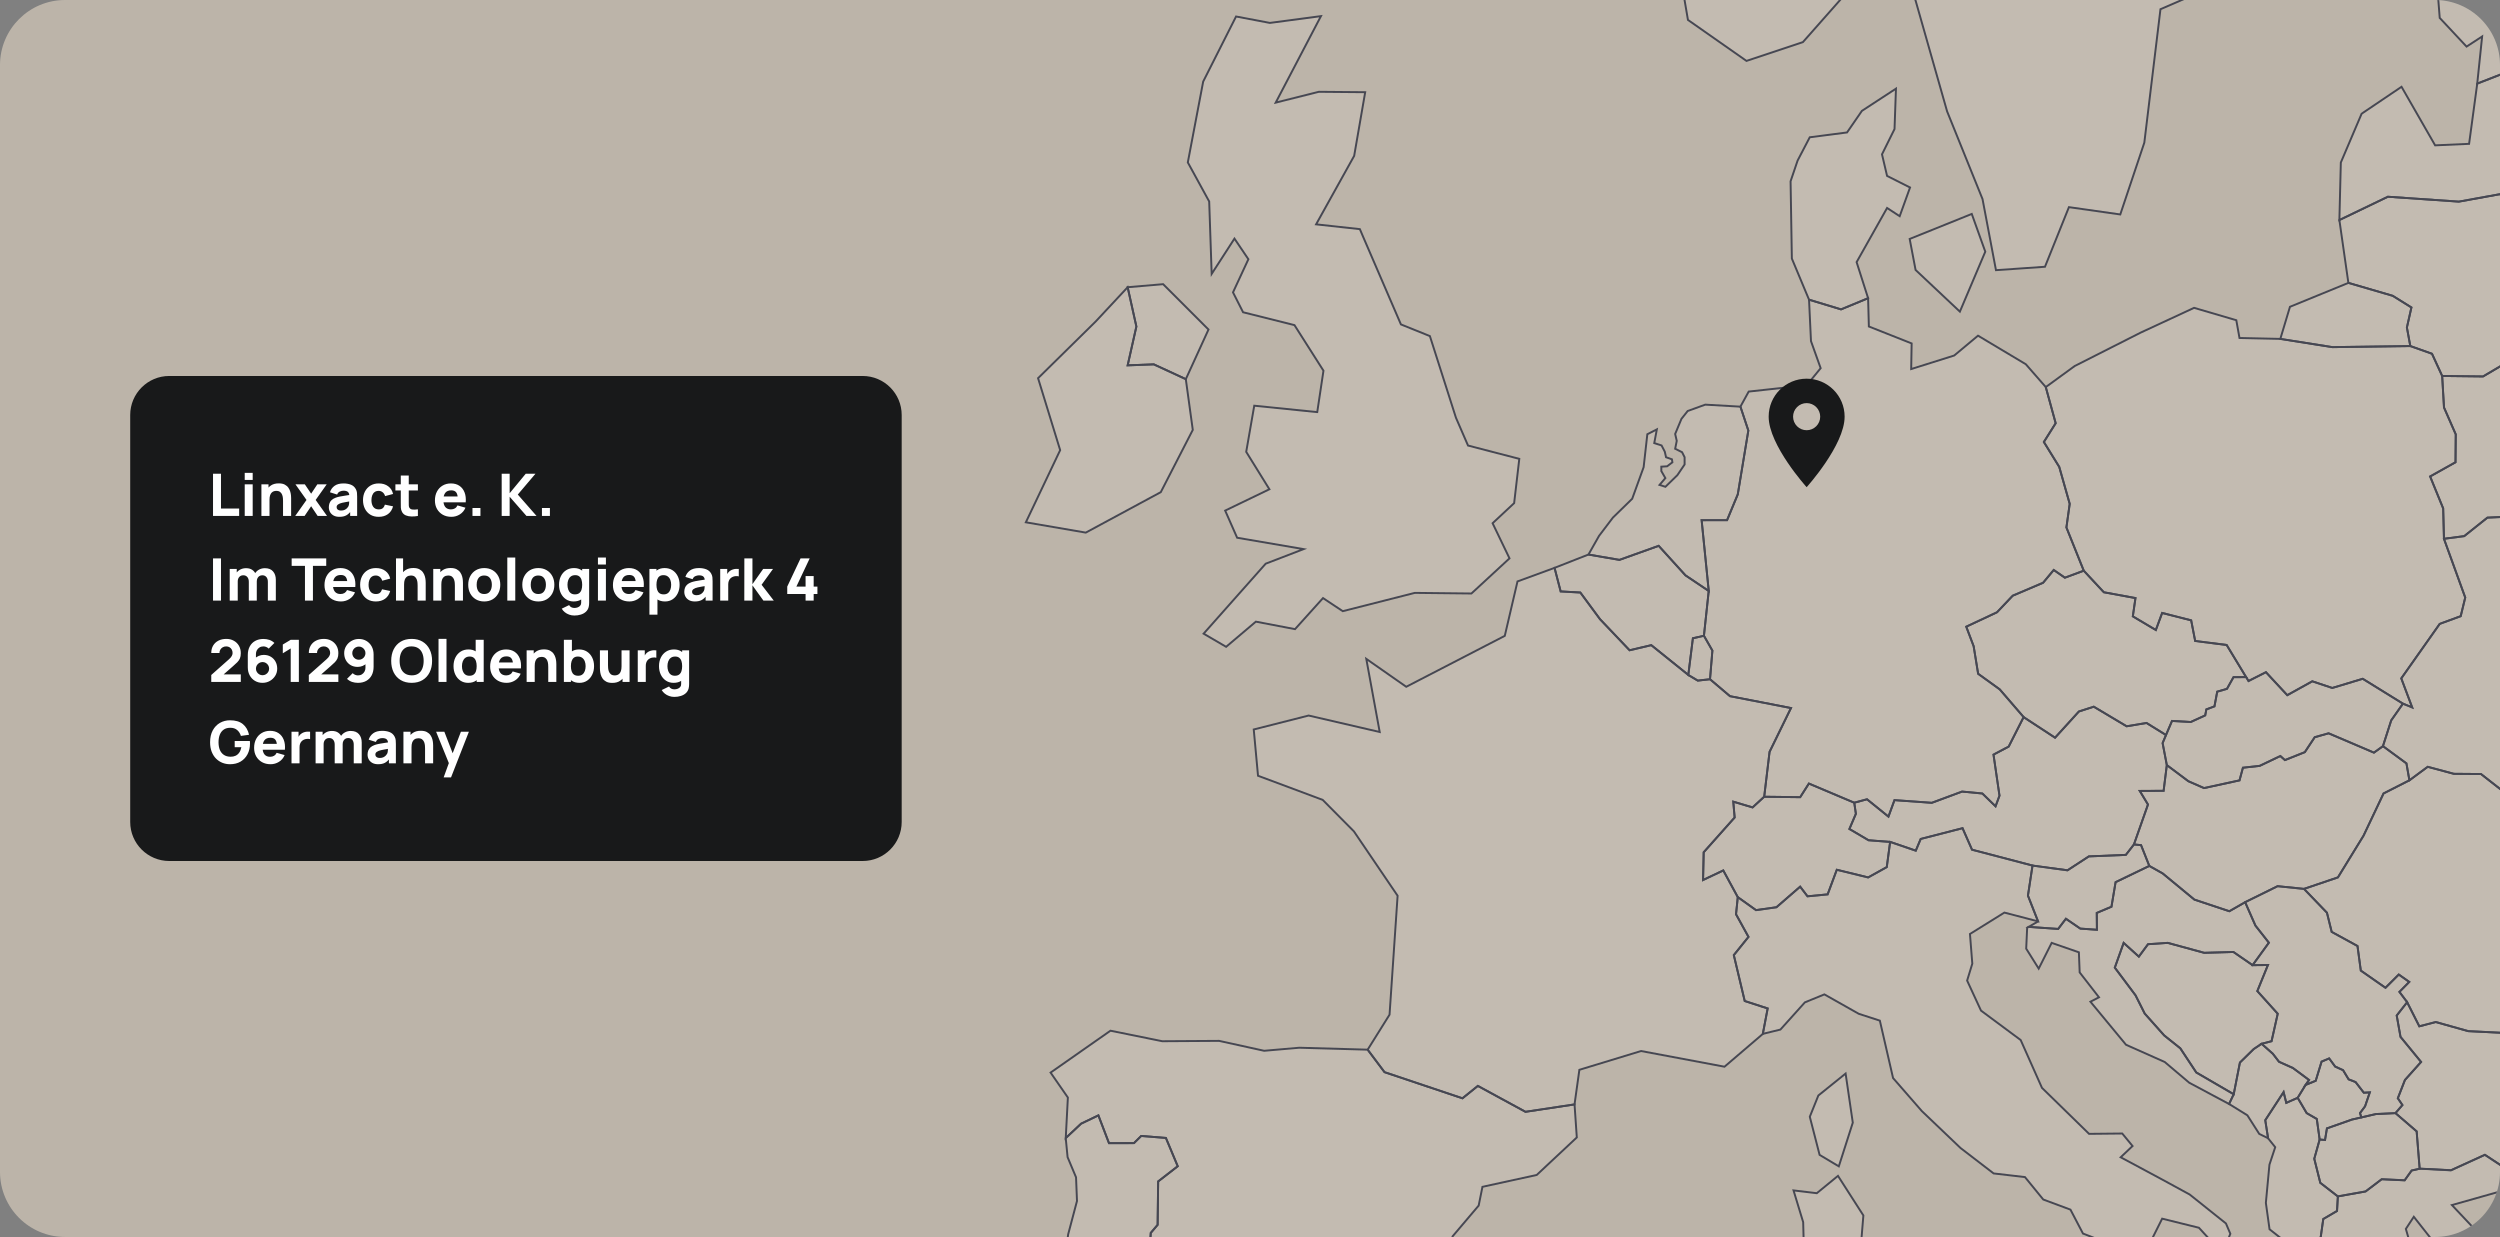 <svg width="768" height="380" viewBox="0 0 768 380" fill="none" xmlns="http://www.w3.org/2000/svg">
<rect x="0" y="0" width="768" height="380" fill="#808080" stroke="none"/>
<g clip-path="url(#clip0_23499_101786)">
<path d="M0 20C0 8.954 8.954 0 20 0H748C759.046 0 768 8.954 768 20V360C768 371.046 759.046 380 748 380H20C8.954 380 0 371.046 0 360V20Z" fill="#BCB4A9"/>
<g clip-path="url(#clip1_23499_101786)">
<path d="M712.601 350.065L710.95 355.969L712.796 363.361L718.189 367.539L717.929 372.028L713.705 374.495L712.921 380.014L706.874 388.199L704.666 387.021L704.407 383.311L697.204 377.63L696.073 369.515L697.172 357.791L698.948 352.417L696.755 349.676L695.883 344.129L701.522 335.48L702.347 338.796L705.844 337.238L708.613 341.95L711.725 343.74L712.601 350.065Z" fill="white" fill-opacity="0.1" stroke="#464752" stroke-width="0.6"/>
<path d="M665.651 235.041L664.663 242.943L657.34 242.98L659.863 247.149L655.546 259.424L653.065 262.62L641.694 263.088L635.132 267.364L624.391 265.908L605.8 261.034L602.897 254.43L590.046 257.732L588.53 261.335L580.655 258.645L574.019 258.131L568.134 254.666L570.124 249.997L569.623 246.593L573.546 245.535L580.127 250.859L581.977 245.8L593.445 246.621L602.739 243.17L608.976 243.759L613.029 247.696L614.24 244.432L612.399 231.818L617.069 229.341L621.655 220.294L631.315 226.619L638.628 218.573L643.205 217.094L653.301 223.113L659.409 222.093L665.4 225.803L664.357 228.284L665.651 235.041Z" fill="white" fill-opacity="0.1" stroke="#464752" stroke-width="0.6"/>
<path d="M691.995 296.498L696.707 296.452L693.451 304.461L699.721 311.417L697.824 319.862L694.764 320.65L692.334 322.282L688.104 326.424L686.198 336.158L674.693 329.466L669.782 322.037L664.829 318.081L658.851 311.37L656.032 305.764L649.664 297.258L652.382 289.648L657.052 293.869L659.867 290.057L665.942 289.648L677.123 292.7L686.11 292.445L691.995 296.498Z" fill="white" fill-opacity="0.1" stroke="#464752" stroke-width="0.6"/>
<path d="M487.976 170.353L497.497 171.985L509.545 167.668L517.776 176.739L524.923 181.543L523.448 195.307L520.058 196.072L518.648 207.341L507.272 198.192L500.604 199.759L491.523 190.22L485.481 182.021L479.438 181.687L477.555 174.443L487.976 170.353Z" fill="white" fill-opacity="0.1" stroke="#464752" stroke-width="0.6"/>
<path d="M739.474 307.871L743.216 315.282L748.252 313.965L758.246 316.766L777.338 317.712L783.789 313.13L799.097 308.938L808.558 315.486L816.205 317.368L809.457 324.77L804.709 337.426L808.901 347.419L797.706 345.077L784.462 350.564L784.322 359.185L772.501 360.812L763.343 354.779L752.931 359.528L743.313 359.027L742.39 347.558L735.879 341.952L738.017 339.475L736.607 337.384L738.792 331.773L743.749 326.231L737.433 318.528L736.264 311.966L739.474 307.871Z" fill="white" fill-opacity="0.1" stroke="#464752" stroke-width="0.6"/>
<path d="M750.229 115.493L762.797 115.641L776.913 107.308L779.932 94.675L790.594 87.432L789.369 77.197L797.276 73.325L811.244 64.379L824.934 70.204L826.78 75.936L833.606 73.185L846.317 78.672L847.588 89.375L844.806 95.468L852.954 110.09L858.25 114.12L857.466 118.099L866.231 121.953L869.978 127.768L864.918 132.508L854.428 131.757L851.924 133.774L854.98 140.916L858.175 154.536L847.013 155.788L843.006 160.402L842.171 170.906L837.001 168.898L825.263 169.895L821.855 165.026L816.981 168.657L812.088 165.647L801.849 165.23L787.338 160.203L774.205 158.556L764.128 159.025L757.004 164.706L750.786 165.517L750.54 156.182L746.529 146.365L754.324 142.005L754.403 133.435L750.795 125.185L750.229 115.493Z" fill="white" fill-opacity="0.1" stroke="#464752" stroke-width="0.6"/>
<path d="M569.621 246.588L570.122 249.992L568.132 254.662L574.017 258.126L580.653 258.641L579.624 266.385L573.892 269.557L564.269 267.202L561.454 274.761L555.263 275.354L553.009 272.391L545.719 278.716L539.449 279.602L533.852 275.614L529.391 267.401L523.181 270.341L523.371 261.817L532.878 251.137L532.461 246.268L538.387 248.035L541.954 244.756L553.014 244.891L555.685 240.703L569.621 246.588Z" fill="white" fill-opacity="0.1" stroke="#464752" stroke-width="0.6"/>
<path d="M665.4 225.8L659.408 222.09L653.301 223.11L643.205 217.091L638.628 218.57L631.314 226.616L621.655 220.29L614.313 211.776L607.677 206.986L606.3 198.522L604.023 192.512L613.474 188.088L618.302 182.996L627.641 179.017L630.902 175.094L634.329 177.463L640.13 175.312L646.298 181.939L656.018 183.724L655.207 189.34L662.27 193.537L664.208 188.292L673.13 190.569L674.359 196.908L684.028 198.133L690.011 208.01L686.134 208.034L684.121 211.623L681.135 212.486L680.286 216.998L677.796 217.935L677.443 219.771L673.005 221.807L667.246 221.478L665.4 225.8Z" fill="white" fill-opacity="0.1" stroke="#464752" stroke-width="0.6"/>
<path d="M573.881 91.602L574.113 100.297L587.256 105.5L587.116 113.37L600.333 109.215L607.647 103.121L622.329 111.895L628.464 118.912L631.506 130.009L627.88 135.778L632.601 143.425L635.819 154.782L634.803 162.031L640.132 175.312L634.33 177.464L630.903 175.094L627.643 179.018L618.303 182.997L613.476 188.089L604.025 192.513L606.302 198.523L607.679 206.986L614.315 211.777L621.656 220.291L617.07 229.339L612.4 231.815L614.241 244.429L613.031 247.694L608.978 243.757L602.74 243.168L593.447 246.618L581.978 245.797L580.128 250.857L573.547 245.533L569.624 246.59L555.688 240.705L553.017 244.893L541.957 244.758L543.608 230.962L550.184 217.513L531.448 213.868L525.313 208.66L526.046 199.872L523.449 195.314L524.923 181.55L522.739 159.8L530.553 159.791L533.846 151.856L537.087 132.263L534.658 124.922L537.199 120.293L548.064 119.102L550.476 123.925L559.306 113.105L556.333 104.79L555.735 92.061L565.562 95.038L573.881 91.602Z" fill="white" fill-opacity="0.1" stroke="#464752" stroke-width="0.6"/>
<path d="M609.878 77.315L602.073 95.731L588.467 82.927L586.653 73.401L605.727 65.721L609.878 77.315ZM586.76 57.601L583.584 66.417L579.711 63.89L570.348 80.524L573.882 91.603L565.562 95.04L555.736 92.062L550.458 79.434L550.064 55.691L552.23 49.314L555.958 42.172L567.413 40.688L571.976 34.061L582.438 27.23L581.997 39.64L578.148 47.413L579.707 54.04L586.76 57.601Z" fill="white" fill-opacity="0.1" stroke="#464752" stroke-width="0.6"/>
<path d="M761.005 25.686L762.512 11.198L757.731 14.315L749.481 5.503L748.35 -8.933L764.794 -16.019L781.174 -19.738L795.281 -15.509L808.702 -16.265L810.659 -11.813L801.407 2.712L805.261 25.723L799.691 33.416L788.969 33.375L777.779 24.369L772.079 21.373L761.005 25.686Z" fill="white" fill-opacity="0.1" stroke="#464752" stroke-width="0.6"/>
<path d="M327.396 349.624L328.05 337.163L322.74 329.502L341.132 316.633L357.043 319.865L374.503 319.754L388.341 322.801L399.133 321.864L420.15 322.458L425.334 329.367L449.268 337.395L453.994 333.587L468.625 341.541L483.697 339.268L484.393 349.424L472.071 360.953L455.408 364.589L454.249 370.349L446.259 379.777L441.25 393.485L446.319 403.01L438.797 410.393L435.987 421.068L426.169 424.324L416.959 436.799L400.459 437.045L388.063 436.738L379.92 442.424L374.953 448.481L368.59 447.154L363.777 441.733L360.09 432.454L347.954 429.94L346.868 424.556L351.687 418.425L353.472 413.959L348.988 409.057L352.577 398.16L347.369 388.119L352.985 386.733L353.509 378.752L355.619 376.266L355.786 362.933L361.796 358.268L358.161 349.577L350.583 348.965L348.357 351.163L340.678 351.182L337.422 342.644L332.112 345.195L327.396 349.624Z" fill="white" fill-opacity="0.1" stroke="#464752" stroke-width="0.6"/>
<path d="M569.178 344.885L564.884 358.302L558.98 354.782L555.97 343.068L558.595 336.543L566.97 329.795L569.178 344.885ZM491.523 190.226L500.599 199.765L507.272 198.198L518.648 207.347L521.556 209.082L525.307 208.66L531.443 213.868L550.178 217.517L543.607 230.961L541.956 244.758L538.385 248.037L532.459 246.27L532.876 251.139L523.364 261.819L523.174 270.343L529.384 267.403L533.85 275.616L533.312 280.874L537.138 287.821L532.63 293.423L535.983 307.517L543.032 309.808L541.543 317.617L529.764 327.694L504.119 322.876L485.184 328.645L483.695 339.274L468.624 341.546L453.993 333.589L449.262 337.396L425.328 329.373L420.144 322.459L426.868 311.704L429.344 275.175L415.924 255.401L406.333 245.727L386.462 238.312L385.149 224.093L402.011 219.813L423.844 224.872L419.722 202.404L431.997 210.979L462.27 195.332L466.175 178.614L477.546 174.449L479.429 181.693L485.472 182.032L491.523 190.226Z" fill="white" fill-opacity="0.1" stroke="#464752" stroke-width="0.6"/>
<path d="M371.25 101.236L364.28 116.479L354.454 111.935L346.412 112.236L349.093 100.313L346.412 88.237L357.315 87.3L371.25 101.236ZM405.795 4.953L391.896 31.521L405.141 28.201L419.387 28.326L415.997 47.887L404.306 68.918L417.75 70.392L418.784 72.822L430.364 99.659L439.264 103.249L447.268 128.333L450.973 136.87L466.727 140.961L465.145 154.562L458.523 160.735L463.717 171.526L452.021 182.322L434.626 182.132L412.491 187.753L406.426 183.732L397.828 193.276L385.798 190.971L376.662 198.702L369.748 194.667L388.817 173.168L400.457 168.688L400.355 168.669L380.048 165.196L376.37 156.853L389.958 150.3L382.835 138.804L385.307 124.632L404.631 126.603H404.654L406.569 113.882L397.86 100.193L397.665 99.877L381.875 95.926L378.777 89.814L383.503 79.635L379.227 73.3L372.224 84.142L371.464 61.897L364.897 49.899L369.618 25.061L379.718 5.069L390.102 7.04L405.795 4.953Z" fill="white" fill-opacity="0.1" stroke="#464752" stroke-width="0.6"/>
<path d="M753.034 452.342L760.144 457.703L770.263 456.799L779.936 457.926L779.626 460.685L786.712 458.784L785.084 463.454L766.358 464.798L766.488 462.188L750.623 459.099L753.034 452.342ZM790.797 355.15L786.772 365.932L783.683 367.852L775.763 367.37L768.978 365.747L753.229 370.194L762.245 379.757L755.641 382.511L748.397 382.53L741.52 373.793L739.08 377.521L741.983 387.612L748.49 395.482L743.588 399.137L750.832 406.788L757.269 411.579L757.463 420.854L751.166 415.539L745.434 416.508L749.269 424.851L745.016 425.732L740.379 422.514L745.944 440.841L743.24 440.906L741.172 435.049L738.515 434.933L737.309 441.045L735.204 439.659L735.676 436.232L733.075 431.385H730.121L730.668 435.295L729.509 436.533L726.652 434.029L724.876 429.294L727.283 426.655L725.627 423.224L723.735 421.452L721.773 421.016L719.496 416.643L722.2 414.236L723.856 411.992L726.457 412.465L727.621 410.563L730.357 409.807L733.525 411.945L736.089 412.729L737.879 409.844L733.529 409.455L730.956 408.555L725.159 409.854L719.506 410.076L714.437 402.466L713.598 401.288L714.372 398.311L707.773 392.955L706.892 388.178L712.939 379.993L713.718 374.474L717.943 372.003L718.202 367.514L726.708 365.997L731.665 362.241L738.714 362.575L740.852 359.574L743.328 358.999L752.946 359.496L763.357 354.747L772.521 360.78L784.337 359.152L784.481 350.531L790.797 355.15Z" fill="white" fill-opacity="0.1" stroke="#464752" stroke-width="0.6"/>
<path d="M689.71 277.152L692.868 284.34L697 289.599L691.996 296.499L686.111 292.446L677.124 292.701L665.943 289.65L659.868 290.058L657.053 293.87L652.383 289.65L649.665 297.26L656.032 305.765L658.852 311.371L664.83 318.082L669.783 322.038L674.693 329.467L686.199 336.159L684.771 339.15L672.546 332.625L665.006 326.248L653.115 320.952L642.18 307.722L644.805 306.368L638.874 298.725L638.632 292.548L630.271 289.65L626.288 297.561L622.448 291.43L622.74 285.031L623.204 284.734L632.265 285.365L634.644 282.239L639.069 285.263L644.17 285.62L644.123 280.444L648.64 278.543L649.906 270.998L660.257 266.008L664.389 268.327L674.109 276.354L684.849 279.929L689.71 277.152Z" fill="white" fill-opacity="0.1" stroke="#464752" stroke-width="0.6"/>
<path d="M655.545 259.42L659.863 247.144L657.34 242.975L664.663 242.938L665.65 235.036L672.268 239.993L677.063 242.099L687.975 239.734L689.023 235.843L694.189 235.268L700.519 232.249L701.929 233.496L708.032 231.066L711.084 226.466L715.345 225.27L729.272 231.21L732.045 229.216L739.261 234.517L740.17 239.711L732.226 243.754L726.076 256.73L718.211 269.534L707.786 273.068L699.671 272.238L689.709 277.149L684.849 279.927L674.109 276.351L664.389 268.324L660.257 266.005L657.73 259.628L655.545 259.42Z" fill="white" fill-opacity="0.1" stroke="#464752" stroke-width="0.6"/>
<path d="M364.28 116.48L366.423 132.062L356.596 151.183L333.548 163.62L315.142 160.453L325.683 138.286L318.894 116.179L336.581 98.775L346.408 88.238L349.093 100.314L346.408 112.237L354.454 111.936L364.28 116.48Z" fill="white" fill-opacity="0.1" stroke="#464752" stroke-width="0.6"/>
<path d="M646.677 411.396L641.993 424.302L643.937 429.343L641.21 437.667L631.262 431.578L624.649 429.83L606.498 421.548L608.321 413.126L623.536 414.628L636.8 412.834L646.677 411.396ZM564.627 361.228L572.427 373.388L570.6 395.698L564.687 394.641L559.382 400.211L554.457 395.786L553.937 375.456L550.969 365.694L558.12 366.552L564.627 361.228ZM605.798 261.026L624.394 265.9L622.985 275.134L626.096 283.05L615.745 280.346L605.172 286.917L605.891 296.035L604.3 301.233L608.562 310.457L620.754 319.505L627.293 334.192L641.762 348.322L651.95 348.215L655.118 352.06L651.468 355.515L663.113 361.752L672.661 366.946L683.809 375.845L685.159 379.013L682.729 385.069L675.513 377.167L664.216 374.371L658.744 385.324L668.14 391.557L666.595 400.271L661.165 401.259L654.218 415.435L648.801 416.697L648.852 411.67L651.505 402.798L654.329 399.246L649.251 389.554L645.286 381.053L639.888 378.943L636.048 371.602L627.692 368.495L622.066 361.599L612.444 360.481L602.283 352.677L590.388 341.324L581.549 331.177L577.491 313.541L571.022 311.445L560.444 305.476L554.457 307.925L546.944 316.282L541.541 317.599L543.03 309.789L535.981 307.498L532.628 293.405L537.136 287.803L533.31 280.856L533.848 275.597L539.445 279.585L545.715 278.704L553.005 272.379L555.259 275.342L561.45 274.749L564.265 267.19L573.888 269.545L579.615 266.373L580.644 258.629L588.524 261.323L590.035 257.72L602.886 254.418L605.798 261.026Z" fill="white" fill-opacity="0.1" stroke="#464752" stroke-width="0.6"/>
<path d="M714.834 346.635L714.25 350.206L712.599 350.062L711.723 343.737L708.611 341.947L705.843 337.235L708.273 333.284L711.384 332.013L713.184 326.124L715.516 325.141L717.362 327.65L719.792 328.753L721.494 331.568L723.632 332.403L726.159 335.672L728.005 335.575L726.549 339.86L724.991 341.947L725.422 343.259L722.514 343.932L714.834 346.635Z" fill="white" fill-opacity="0.1" stroke="#464752" stroke-width="0.6"/>
<path d="M740.439 106.306L739.396 100.611L740.787 94.457L735.036 90.872L721.421 86.903L718.657 67.592L733.548 60.437L755.353 61.939L768.125 59.625L769.952 64.485L776.871 65.978L789.369 77.196L790.593 87.431L779.932 94.675L776.913 107.307L762.796 115.641L750.229 115.493L747.108 108.68L740.439 106.306Z" fill="white" fill-opacity="0.1" stroke="#464752" stroke-width="0.6"/>
<path d="M523.448 195.312L526.045 199.871L525.312 208.659L521.56 209.077L518.648 207.347L520.058 196.078L523.448 195.312Z" fill="white" fill-opacity="0.1" stroke="#464752" stroke-width="0.6"/>
<path d="M718.657 67.592L719.102 49.932L725.492 34.93L737.749 26.662L748.072 44.651L758.506 44.187L761.006 25.688L772.08 21.375L777.78 24.371L788.97 33.377L799.692 33.419L805.957 38.96L807.065 50.512L811.244 64.378L797.276 73.324L789.369 77.196L776.871 65.978L769.952 64.485L768.125 59.625L755.353 61.939L733.548 60.436L718.657 67.592Z" fill="white" fill-opacity="0.1" stroke="#464752" stroke-width="0.6"/>
<path d="M702.347 338.791L701.522 335.475L695.882 344.124L696.754 349.67L694.032 348.326L690.392 342.622L684.771 339.139L686.199 336.152L688.105 326.418L692.335 322.277L694.765 320.645L698.215 323.71L700.112 326.172L704.387 328.088L709.345 331.765L708.274 333.282L705.844 337.233L702.347 338.791Z" fill="white" fill-opacity="0.1" stroke="#464752" stroke-width="0.6"/>
<path d="M712.601 350.065L714.252 350.208L714.836 346.638L722.516 343.934L725.424 343.262L729.853 342.241L735.881 341.949L742.392 347.556L743.315 359.024L740.839 359.599L738.696 362.6L731.652 362.266L726.694 366.022L718.189 367.539L712.796 363.36L710.946 355.968L712.601 350.065Z" fill="white" fill-opacity="0.1" stroke="#464752" stroke-width="0.6"/>
<path d="M508.981 131.905L508.188 136.116L510.433 136.848L511.416 138.74L511.81 140.461L513.619 141.105L513.758 142.019L512.144 143.248L510.359 143.359V144.713L511.597 146.87L509.811 148.966L511.615 149.546L515.288 145.97L517.51 142.687V140.461L516.735 138.917L514.611 137.855L515.098 135.438L514.611 133.314L516.54 128.677L518.451 126.261L523.849 124.309L534.654 124.925L537.084 132.266L533.843 151.86L530.55 159.795L522.736 159.804L524.92 181.553L517.774 176.749L509.542 167.678L497.494 171.996L487.974 170.363L491.229 164.617L495.482 159.011L501.413 153.219L504.924 143.517L506.06 133.398L508.981 131.905Z" fill="white" fill-opacity="0.1" stroke="#464752" stroke-width="0.6"/>
<path d="M811.102 -387.527L851.773 -358.59L835.027 -348.267L849.273 -324.546L827.148 -309.762L816.644 -306.404L822.153 -332.337L805.468 -347.418L785.276 -334.549L778.9 -307.401L766.504 -291.453L752.54 -300.125L735.562 -298.344L721.112 -317.604L713.317 -307.921L705.252 -306.423L703.341 -282.851L678.837 -288.527L675.396 -268.971L662.912 -269.087L654.328 -244.772L641.32 -208.289L621.129 -164.233L625.863 -153.883L621.337 -142.038L608.44 -142.544L599.996 -115.155L600.793 -77.851L609.104 -64.041L604.8 -32.845L593.981 -15.167L588.249 -0.582L579.526 -16.122L553.853 12.936L536.518 18.71L518.538 6.119L513.892 -21.075L509.778 -82.549L521.752 -100.519L556.083 -124.56L581.756 -155.102L605.561 -198.235L636.803 -262.056L658.581 -288.369L694.312 -334.248L722.846 -350.905L744.239 -348.865L764.041 -381.304L787.753 -379.537L811.102 -387.527Z" fill="white" fill-opacity="0.1" stroke="#464752" stroke-width="0.6"/>
<path d="M640.13 175.313L634.802 162.032L635.818 154.783L632.599 143.426L627.878 135.779L631.505 130.01L628.463 118.912L637.348 112.443L657.641 102.166L674.016 94.57L686.992 98.373L687.971 103.831L700.51 104.11L716.528 106.642L740.439 106.308L747.108 108.682L750.229 115.495L750.794 125.187L754.402 133.437L754.323 142.007L746.528 146.366L750.539 156.184L750.785 165.519L757.324 183.563L755.933 189.291L749.482 191.66L737.675 208.397L741.028 217.324L738.185 216.174L725.831 208.531L716.473 211.351L710.332 209.306L702.648 213.568L696.091 206.505L690.744 209.218L690.011 208.012L684.029 198.134L674.36 196.91L673.131 190.571L664.208 188.294L662.27 193.538L655.207 189.342L656.018 183.726L646.298 181.94L640.13 175.313Z" fill="white" fill-opacity="0.1" stroke="#464752" stroke-width="0.6"/>
<path d="M327.393 349.628L332.109 345.199L337.419 342.648L340.675 351.186L348.354 351.167L350.58 348.969L358.158 349.581L361.794 358.272L355.783 362.937L355.616 376.27L353.506 378.756L352.982 386.737L347.366 388.123L352.574 398.164L348.985 409.062L353.469 413.963L351.684 418.429L346.866 424.56L347.951 429.944L342.724 434.15L335.87 431.873L329.16 433.659L331.145 420.929L329.925 410.828L324.105 409.307L320.998 403.033L322.032 392.112L327.217 386.013L328.14 379.182L330.852 368.947L330.56 361.676L327.963 355.48L327.393 349.628Z" fill="white" fill-opacity="0.1" stroke="#464752" stroke-width="0.6"/>
<path d="M740.168 239.712L745.784 235.561L753.826 237.713L762.164 237.783L768.202 242.504L772.64 239.54L782.235 237.681L785.509 233.141L790.995 233.145L794.956 235.042L798.985 240.783L803.108 248.889L810.612 260.214L811.024 268.492L809.656 276.487L811.984 284.955L817.786 288.354L823.893 285.386L829.792 288.554L830.094 293.293L823.791 297.23L819.84 295.519L816.204 317.366L808.557 315.483L799.097 308.935L783.788 313.128L777.338 317.709L758.245 316.763L748.251 313.962L743.215 315.279L739.473 307.869L737.094 304.711L740.108 301.645L736.899 299.382L732.818 303.454L725.236 298.167L724.216 290.617L716.29 286.281L714.834 280.392L707.785 273.069L718.21 269.535L726.075 256.731L732.224 243.756L740.168 239.712Z" fill="white" fill-opacity="0.1" stroke="#464752" stroke-width="0.6"/>
<path d="M716.293 286.281L724.218 290.617L725.238 298.166L732.821 303.453L736.901 299.381L740.111 301.644L737.097 304.71L739.476 307.868L736.266 311.963L737.435 318.525L743.751 326.228L738.794 331.769L736.609 337.381L738.019 339.472L735.881 341.949L729.853 342.241L725.424 343.261L724.993 341.949L726.551 339.862L728.007 335.577L726.161 335.674L723.634 332.405L721.496 331.57L719.794 328.755L717.364 327.651L715.518 325.142L713.186 326.126L711.386 332.015L708.275 333.286L709.346 331.769L704.388 328.092L700.113 326.177L698.216 323.714L694.765 320.649L697.826 319.86L699.723 311.416L693.453 304.459L696.709 296.451L691.997 296.497L697.001 289.596L692.869 284.337L689.711 277.149L699.672 272.238L707.788 273.068L714.836 280.391L716.293 286.281Z" fill="white" fill-opacity="0.1" stroke="#464752" stroke-width="0.6"/>
<path d="M2916.71 -201.343L2903.81 -187.555L2882.5 -184.319L2882.18 -154.347L2876.97 -148.1L2864.8 -148.995L2854.88 -159.494L2837.59 -168.384L2834.69 -181.787L2821.48 -186.897L2806.69 -182.839L2799.63 -193.825L2802.46 -205.66L2786.88 -198.078L2792.75 -183.266L2785.37 -170.128L2785.27 -169.961L2768.56 -156.582L2751.71 -158.799L2763.44 -142.837L2771.18 -118.717L2777.18 -110.982L2778.69 -99.24L2775.33 -91.81L2751.1 -97.918L2714.75 -76.998L2703.19 -73.808L2683.3 -54.813L2664.42 -38.558L2659.65 -26.719L2641.04 -44.805L2607.16 -24.312L2601.25 -33.949L2588.72 -22.847L2571.33 -26.385L2567.15 -9.547L2551.55 14.652L2552.01 24.562L2566.82 30.006L2565.08 64.593L2553.01 65.455L2547.44 84.719L2552.85 94.476L2530.11 105.917L2525.6 130.983L2506.21 136.246L2502.31 157.871L2483.57 177.269L2478.77 162.963L2473.2 131.924L2465.94 82.549L2472.19 50.3L2483.16 36.058L2483.84 24.738L2504.04 19.266L2527.27 -12.181L2549.65 -38.739L2573.03 -59.932L2583.48 -98.73L2567.68 -96.36L2559.87 -73.534L2526.89 -44.035L2516.24 -77.138L2482.68 -67.867L2450.13 -23.533L2460.87 -7.872L2431.84 -1.292L2411.74 1.291L2412.68 -17.008L2392.47 -20.899L2376.36 -8.369L2336.6 -12.732L2293.83 -5.22L2251.71 42.685L2201.88 97.301L2222.37 100.13L2228.76 114.047L2241.39 118.939L2249.71 107.911L2263.98 109.354L2282.75 133.427L2283.19 151.624L2273.03 172.548L2271.93 196.969L2266.06 228.726L2246.47 256.612L2242.11 269.675L2224.46 291.295L2206.95 312.294L2198.55 322.881L2181.22 333.292L2173.02 333.519L2164.85 324.903L2147.4 337.851L2145.36 343.685L2143.54 340.619L2143.46 331.674L2150.1 331.196L2151.98 310.082L2148.55 294.509L2159.71 288.021L2175.49 291.281L2184.24 273.251L2188.69 252.558L2193.74 245.551L2200.58 228.11L2179.09 233.855L2167.81 241.493L2148.05 241.47L2142.79 223.175L2127.39 209.101L2104.76 202.706L2099.95 182.839L2095.42 170.174L2090.54 161.191L2082.51 139.808L2071.09 131.873L2051.63 125.408L2034.39 125.997L2018.23 129.916L2007.5 140.642L2014.63 145.72L2014.79 157.416L2007.56 164.141L1995.82 186.052L1995.94 194.998L1977.61 207.7L1962.01 200.132L1946.49 201.806L1939.68 195.049L1931.88 192.86L1912.84 207.046L1895.73 210.348L1883.77 215.273L1867.39 212.041L1855.34 212.25L1847.44 202.033L1834.71 192.332L1821.68 189.656L1805.23 192.313L1792.94 196.065L1774.47 187.527L1771.99 172.122L1756.7 166.784L1744.9 164.34L1730.33 155.663L1716.87 177.269L1722.15 189.327L1709.51 203.397L1690.71 198.342L1677.73 197.618L1669.04 188.149L1655.47 187.847L1644.17 181.568L1624.39 191.172L1599.58 208.512L1585.87 211.962L1580.78 213.594L1573.88 201.379L1557.13 204.064L1551.6 195.518L1542.51 191.585L1536.25 179.783L1529.07 176.077L1510.38 181.364L1492.47 169.469L1485.55 180.288L1456.49 126.605L1439.9 109.636L1444.65 102.662L1412.07 123.502L1399.6 124.745L1400.68 112.767L1383.97 105.203L1370.4 110.61L1366.3 87.367L1342.93 82.456L1331.24 91.884L1298.71 100.19L1292.36 105.704L1243.7 113.416L1237.74 120.919L1247.13 135.796L1234.65 141.38L1237.08 147.195L1224.6 157.504L1245.67 171.871L1242.42 181.638L1224.16 180.752L1220.38 186.827L1203.75 176.193L1183.14 176.606L1169.34 185.269L1153.94 176.963L1125.28 162.578L1104.97 163.12L1078.13 185.607L1076.51 200.415L1063.14 188.673L1052.76 210.793L1056.56 214.846L1049.06 229.756L1060.1 242.912L1069.75 242.375L1078.03 255.174L1076.72 264.922L1083.32 267.964L1077.39 279.052L1064.79 282.113L1051.86 301.071L1063.68 318.206L1062.4 330.199L1076.6 350.863L1068.84 357.847L1066.61 362.23L1060.85 361.057L1051.92 350.548L1048.26 349.964L1040.08 345.924L1036.11 338.736L1023.98 335.054L1016.1 337.823L1013.82 334.549L996.112 326.058L976.969 323.173L965.978 320.122L964.392 322.232L947.813 307.049L932.978 300.199L921.746 289.445L931.211 286.495L942.003 270.941L934.731 263.498L953.893 255.767L953.55 251.599L941.877 254.673L942.285 246.177L948.987 240.802L961.568 239.383L963.613 232.914L960.738 222.123L966.02 211.767L965.867 205.91L946.7 199.376L939.099 199.594L931.077 190.12L921.102 193.333L904.587 186.182L904.87 182.157L900.247 173.225L889.877 172.224L888.801 165.768L892.048 161.534L883.737 149.593L870.256 151.642L866.305 150.58L863.022 155.39L858.167 154.536L854.971 140.916L851.92 133.774L854.424 131.757L864.914 132.508L869.973 127.769L866.226 121.958L857.457 118.1L858.241 114.125L852.949 110.091L844.797 95.469L847.584 89.375L846.313 78.672L833.602 73.186L826.78 75.936L824.934 70.204L811.244 64.379L807.066 50.518L805.958 38.961L799.693 33.424L805.262 25.731L801.404 2.72L810.656 -11.81L808.698 -16.257L823.478 -30.499L809.853 -42.946L837.692 -77.286L849.768 -93.299L854.66 -107.694L835.415 -127.431L840.73 -146.653L829.025 -169.163L837.78 -195.894L822.657 -232.794L834.655 -258.198L814.741 -281.339L816.638 -306.4L827.142 -309.757L849.267 -324.542L862.683 -337.587L884.043 -315.049L919.65 -306.349L968.779 -266.253L978.759 -249.985L979.617 -227.744L965.181 -210.608L943.95 -202.048L885.903 -226.687L876.355 -222.513L897.552 -198.876L898.383 -184.249L899.231 -152.932L915.972 -143.815L926.133 -136.131L927.812 -150.539L919.979 -163.529L928.257 -175.146L959.69 -156.137L970.639 -163.524L961.888 -186.141L992.194 -217.407L1004.2 -215.533L1016.34 -204.264L1023.91 -226.575L1013.07 -246.438L1019.43 -266.87L1009.88 -288.629L1046.25 -277.305L1053.68 -257.906L1037.21 -253.695L1037.3 -234.969L1047.54 -223.663L1067.63 -230.809L1070.81 -252.193L1097.97 -268.54L1143.35 -298.883L1153.15 -297.111L1140.33 -275.593L1156.46 -271.953L1165.78 -283.936L1190.15 -284.915L1209.46 -299.722L1224.28 -278.292L1239.05 -301.883L1225.43 -323.109L1232.19 -335.458L1270.59 -324.129L1288.59 -312.591L1335.71 -271.786L1344.41 -290.22L1331.19 -309.284L1330.81 -317.061L1315.14 -320.688L1319.43 -338.435L1312.48 -368.537L1312.08 -381.23L1336.08 -418.283L1344.61 -457.326L1354.28 -466.035L1388.71 -454.377L1391.42 -430.341L1379.09 -396.566L1387.18 -383.679L1391.36 -356.141L1388.41 -304.791L1402.75 -282.855L1397.17 -259.631L1371.71 -212.338L1386.57 -207.589L1391.74 -219.248L1406.05 -227.665L1409.5 -244.142L1420.75 -260.322L1413.17 -280.078L1419.24 -303.65L1405.03 -306.636L1401.9 -327.125L1412.27 -365.514L1395.38 -398.129L1418.66 -426.148L1415.65 -456.844L1422.13 -457.846L1428.96 -433.782L1423.84 -393.589L1437.75 -386.206L1431.83 -415.761L1453.58 -432.358L1480.57 -434.621L1504.6 -410.599L1493.04 -445.946L1491.74 -493.628L1514.35 -503.001L1545.63 -500.942L1573.8 -507.068L1563.24 -532.022L1578.29 -564.558L1593.22 -565.949L1618.51 -591.516L1652.84 -598.537L1657.18 -613.159L1691.32 -618.177L1701.96 -606.091L1731.14 -635.015L1755.03 -634.092L1758.61 -658.383L1771.04 -683.12L1801.73 -707.754L1824.03 -688.239L1806.33 -673.72L1835.79 -664.83L1839.3 -636.847L1851.18 -650.495L1889.19 -649.739L1918.5 -622.643L1928.94 -602.465L1925.7 -575.317L1911.32 -560.283L1877.15 -532.843L1867.38 -518.564L1883.51 -511.918L1902.74 -500.084L1914.44 -508.941L1921.08 -479.294L1926.79 -491.161L1947.58 -498.465L1989.3 -490.832L1992.47 -469.611L2046.83 -462.979L2047.57 -497.635L2075.16 -489.557L2095.92 -489.807L2116.92 -465.98L2122.91 -437.979L2115.21 -420.189L2131.54 -387.811L2151.99 -371.612L2164.54 -414.175L2185.4 -395.643L2207.55 -406.662L2232.72 -394.067L2242.3 -405.544L2263.57 -399.785L2254.18 -438.73L2271.35 -457.591L2388.79 -429.483L2399.85 -404.649L2433.89 -373.796L2486.4 -381.323L2512.29 -374.765L2523.11 -358.544L2521.53 -330.645L2537.55 -320.043L2554.95 -327.653L2578.01 -328.632L2602.56 -321.328L2627.2 -325.441L2649.85 -293.007L2665.97 -304.522L2655.45 -328.052L2661.24 -344.831L2702.72 -334.229L2729.77 -336.483L2767.17 -318.661L2785.37 -302.708L2817.22 -275.542L2851.32 -241.499L2850.2 -220.922L2858.97 -212.83L2855.95 -236.694L2891.25 -231.741L2916.71 -201.343ZM2325.78 218.334L2312.69 182.7L2307.33 161.789L2307.66 140.939L2303.16 120.057L2299.78 105.449L2293.99 108.57L2299.15 118.795L2287.13 128.84L2285.98 158.037L2293.6 178.493L2293.03 205.632L2290.02 220.643L2291.51 241.684L2290.05 260.303L2292.46 276.07L2300.99 261.536L2310.84 272.875L2311.21 259.723L2298.54 240.111L2306.53 211.79L2325.78 218.334ZM735.037 90.873L721.422 86.904L703.479 94.245L700.516 104.109L716.529 106.636L740.44 106.302L739.396 100.607L740.783 94.453L735.037 90.873ZM2785.37 -373.421L2802.35 -375.832L2815.75 -385.408L2816.86 -390.918L2798.05 -402.581L2787.03 -402.669L2785.37 -400.948L2768.79 -384.045L2771.11 -371.403L2785.37 -373.421ZM2275.81 -499.045L2263.48 -480.889L2265.75 -478.487L2292.4 -473.46L2312.11 -473.775L2310.54 -485.689L2292.07 -503.358L2275.81 -499.045ZM2389.77 -543.231L2404.8 -562.931L2372.17 -576.263L2347.93 -584.059L2344.82 -567.434L2368.99 -547.645L2389.77 -543.231ZM2273.24 -551.086L2321.17 -549.714L2331.4 -587.486L2284.4 -615.64L2250.06 -618.014L2232.91 -607.905L2225.92 -571.955L2251.68 -539.432L2273.24 -551.086ZM1127.24 -430.758L1113.94 -421.678L1115.84 -399.27L1139.38 -388.381L1142.83 -370.675L1185.31 -365.565L1192.99 -369.01L1168.12 -401.964L1165.48 -436.819L1185.86 -479.22L1205.24 -524.755L1245.63 -571.909L1285.34 -596.663L1331.42 -623.283L1340.15 -640.469L1331.11 -662.854L1305.81 -655.416L1283.54 -634.584L1240.26 -624.28L1197.33 -589.921L1168.25 -562.796L1171.77 -540.212L1140.64 -498.34L1152.59 -492.682L1126.8 -454.326L1127.24 -430.758ZM1811.14 -745.855L1815.01 -772.382L1782.05 -811.072L1772.28 -815.64L1761.6 -807.775L1737.84 -721.499L1811.14 -745.855ZM1049.54 -881.793L1063.62 -863.819L1078.82 -876.307L1080.63 -888.917L1092.32 -894.815L1109.78 -905.18L1114.81 -917.349L1095.52 -935.189L1083.26 -921.727L1075.8 -902.597L1073.14 -924.157L1053.39 -923.178L1028 -908.561L1056.94 -906.145L1049.54 -881.793ZM1658.2 -821.293L1679.78 -794.72L1716 -775.234L1744.37 -783.595L1747.57 -846.771L1717.63 -921.156L1692.37 -963L1664.24 -943.945L1630.48 -889.065L1648.22 -873.9L1658.2 -821.293Z" fill="white" fill-opacity="0.1" stroke="#464752" stroke-width="0.6"/>
<path d="M733.31 -193.299L720.701 -171.549L722.732 -152.925L702.049 -129.093L676.937 -104.339L667.472 -65.328L676.729 -46.468L689.162 -31.906L677.216 -3.033L663.693 2.833L658.735 43.819L651.348 65.884L635.576 63.635L628.216 81.948L613.163 82.996L609.031 61.154L598.147 34.206L588.255 -0.58L593.987 -15.165L604.806 -32.843L609.11 -64.039L600.8 -77.849L600.002 -115.153L608.442 -142.542L621.344 -142.037L625.865 -153.881L621.13 -164.231L641.322 -208.287L654.325 -244.77L662.914 -269.085L675.398 -268.969L678.839 -288.525L703.343 -282.849L705.254 -306.416L713.318 -307.914L730.649 -290.282L750.947 -266.386L751.29 -214.817L755.677 -202.296L733.31 -193.299Z" fill="white" fill-opacity="0.1" stroke="#464752" stroke-width="0.6"/>
<path d="M624.393 265.905L635.133 267.361L641.695 263.086L653.066 262.617L655.547 259.422L657.731 259.631L660.259 266.007L649.908 270.997L648.642 278.542L644.125 280.444L644.171 285.619L639.07 285.262L634.646 282.238L632.267 285.364L623.205 284.733L626.099 283.054L622.987 275.138L624.393 265.905Z" fill="white" fill-opacity="0.1" stroke="#464752" stroke-width="0.6"/>
<path d="M690.01 208.003L690.743 209.209L696.09 206.496L702.647 213.559L710.332 209.297L716.472 211.342L725.83 208.523L738.184 216.165L734.581 221.303L732.044 229.21L729.271 231.205L715.345 225.264L711.083 226.46L708.032 231.061L701.929 233.491L700.519 232.243L694.189 235.262L689.023 235.837L687.974 239.728L677.063 242.093L672.268 239.988L665.65 235.03L664.356 228.274L665.399 225.792L667.245 221.47L673.005 221.8L677.443 219.764L677.795 217.927L680.286 216.991L681.134 212.478L684.121 211.616L686.133 208.026L690.01 208.003Z" fill="white" fill-opacity="0.1" stroke="#464752" stroke-width="0.6"/>
<path d="M858.176 154.533L863.031 155.387L866.32 150.578L870.266 151.64L883.752 149.59L892.057 161.531L888.811 165.765L889.887 172.221L900.257 173.222L904.88 182.159L904.597 186.184L921.111 193.335L931.091 190.121L939.114 199.596L946.715 199.382L965.881 205.912L966.034 211.769L960.752 222.124L963.623 232.916L961.578 239.385L948.996 240.804L942.295 246.179L941.882 254.675L931.504 256.196L922.85 262.327L910.677 263.324L899.477 270.34L893.337 275.117L900.238 281.934L906.6 286.4L919.864 285.287L917.322 291.863L903.09 295.039L885.435 305.576L878.205 301.884L881.071 293.3L866.867 287.921L869.162 284.382L883.831 276.795L882.008 273.011L879.912 274.917L877.844 273.943L857.633 269.209L856.738 262.187L844.69 264.511L839.863 274.843L829.795 288.551L823.896 285.384L817.788 288.352L811.987 284.953L815.261 282.945L817.529 276.568L821.09 270.604L820.172 267.247L822.89 265.744L824.17 268.346L831.831 268.898L835.276 267.507L832.851 265.601L833.769 262.786L829.229 257.972L827.351 250.009L822.616 246.875L823.548 240.35L817.673 235.137L812.326 234.409L802.74 228.339L794.1 230.272L790.998 233.143L785.512 233.138L782.238 237.678L772.643 239.538L768.205 242.501L762.167 237.781L753.829 237.711L745.787 235.559L740.171 239.71L739.262 234.516L732.046 229.215L734.583 221.308L738.186 216.17L741.029 217.32L737.676 208.393L749.483 191.656L755.934 189.287L757.325 183.559L750.786 165.515L757.005 164.703L764.128 159.022L774.205 158.554L787.339 160.2L801.849 165.227L812.089 165.645L816.981 168.654L821.856 165.023L825.264 169.893L837.001 168.896L842.172 170.904L843.007 160.4L847.014 155.785L858.176 154.533Z" fill="white" fill-opacity="0.1" stroke="#464752" stroke-width="0.6"/>
</g>
<path d="M40 127.5C40 120.873 45.373 115.5 52 115.5H265C271.627 115.5 277 120.873 277 127.5V252.5C277 259.127 271.627 264.5 265 264.5H52C45.373 264.5 40 259.127 40 252.5V127.5Z" fill="#18191A"/>
<path d="M65.44 158.5V145.54H67.888V156.214H73.468V158.5H65.44ZM75.178 147.43V145.27H77.626V147.43H75.178ZM75.178 158.5V148.78H77.626V158.5H75.178ZM86.948 158.5V153.91C86.948 153.688 86.936 153.406 86.912 153.064C86.888 152.716 86.814 152.368 86.688 152.02C86.561 151.672 86.355 151.381 86.067 151.147C85.784 150.913 85.382 150.796 84.861 150.796C84.65 150.796 84.425 150.829 84.186 150.895C83.945 150.961 83.721 151.09 83.51 151.282C83.3 151.468 83.126 151.744 82.989 152.11C82.856 152.476 82.79 152.962 82.79 153.568L81.386 152.902C81.386 152.134 81.543 151.414 81.855 150.742C82.166 150.07 82.635 149.527 83.258 149.113C83.888 148.699 84.68 148.492 85.635 148.492C86.397 148.492 87.017 148.621 87.498 148.879C87.978 149.137 88.35 149.464 88.614 149.86C88.883 150.256 89.076 150.67 89.189 151.102C89.303 151.528 89.373 151.918 89.397 152.272C89.421 152.626 89.433 152.884 89.433 153.046V158.5H86.948ZM80.306 158.5V148.78H82.484V152.002H82.79V158.5H80.306ZM90.688 158.5L94.162 153.586L90.76 148.78H93.64L95.584 151.66L97.492 148.78H100.372L96.97 153.586L100.462 158.5H97.582L95.584 155.512L93.568 158.5H90.688ZM104.259 158.77C103.563 158.77 102.972 158.638 102.486 158.374C102.006 158.104 101.64 157.747 101.388 157.303C101.142 156.853 101.019 156.358 101.019 155.818C101.019 155.368 101.088 154.957 101.226 154.585C101.364 154.213 101.586 153.886 101.892 153.604C102.204 153.316 102.621 153.076 103.143 152.884C103.503 152.752 103.932 152.635 104.43 152.533C104.928 152.431 105.492 152.335 106.122 152.245C106.752 152.149 107.445 152.044 108.201 151.93L107.319 152.416C107.319 151.84 107.181 151.417 106.905 151.147C106.629 150.877 106.167 150.742 105.519 150.742C105.159 150.742 104.784 150.829 104.394 151.003C104.004 151.177 103.731 151.486 103.575 151.93L101.361 151.228C101.607 150.424 102.069 149.77 102.747 149.266C103.425 148.762 104.349 148.51 105.519 148.51C106.377 148.51 107.139 148.642 107.805 148.906C108.471 149.17 108.975 149.626 109.317 150.274C109.509 150.634 109.623 150.994 109.659 151.354C109.695 151.714 109.713 152.116 109.713 152.56V158.5H107.571V156.502L107.877 156.916C107.403 157.57 106.89 158.044 106.338 158.338C105.792 158.626 105.099 158.77 104.259 158.77ZM104.781 156.844C105.231 156.844 105.609 156.766 105.915 156.61C106.227 156.448 106.473 156.265 106.653 156.061C106.839 155.857 106.965 155.686 107.031 155.548C107.157 155.284 107.229 154.978 107.247 154.63C107.271 154.276 107.283 153.982 107.283 153.748L108.003 153.928C107.277 154.048 106.689 154.15 106.239 154.234C105.789 154.312 105.426 154.384 105.15 154.45C104.874 154.516 104.631 154.588 104.421 154.666C104.181 154.762 103.986 154.867 103.836 154.981C103.692 155.089 103.584 155.209 103.512 155.341C103.446 155.473 103.413 155.62 103.413 155.782C103.413 156.004 103.467 156.196 103.575 156.358C103.689 156.514 103.848 156.634 104.052 156.718C104.256 156.802 104.499 156.844 104.781 156.844ZM116.337 158.77C115.329 158.77 114.465 158.545 113.745 158.095C113.025 157.645 112.473 157.033 112.089 156.259C111.705 155.485 111.513 154.612 111.513 153.64C111.513 152.656 111.711 151.777 112.107 151.003C112.509 150.229 113.073 149.62 113.799 149.176C114.525 148.732 115.383 148.51 116.373 148.51C117.519 148.51 118.479 148.801 119.253 149.383C120.033 149.959 120.531 150.748 120.747 151.75L118.299 152.398C118.155 151.894 117.903 151.501 117.543 151.219C117.189 150.937 116.787 150.796 116.337 150.796C115.821 150.796 115.398 150.922 115.068 151.174C114.738 151.42 114.495 151.759 114.339 152.191C114.183 152.617 114.105 153.1 114.105 153.64C114.105 154.486 114.291 155.173 114.663 155.701C115.041 156.223 115.599 156.484 116.337 156.484C116.889 156.484 117.309 156.358 117.597 156.106C117.885 155.854 118.101 155.494 118.245 155.026L120.747 155.548C120.471 156.58 119.949 157.375 119.181 157.933C118.413 158.491 117.465 158.77 116.337 158.77ZM128.379 158.5C127.707 158.626 127.047 158.68 126.399 158.662C125.757 158.65 125.181 158.539 124.671 158.329C124.167 158.113 123.783 157.768 123.519 157.294C123.279 156.85 123.153 156.4 123.141 155.944C123.129 155.482 123.123 154.96 123.123 154.378V146.08H125.571V154.234C125.571 154.612 125.574 154.954 125.58 155.26C125.592 155.56 125.655 155.8 125.769 155.98C125.985 156.322 126.33 156.508 126.804 156.538C127.278 156.568 127.803 156.544 128.379 156.466V158.5ZM121.467 150.67V148.78H128.379V150.67H121.467ZM138.667 158.77C137.671 158.77 136.792 158.557 136.03 158.131C135.274 157.699 134.68 157.108 134.248 156.358C133.822 155.602 133.609 154.738 133.609 153.766C133.609 152.704 133.819 151.78 134.239 150.994C134.659 150.208 135.238 149.599 135.976 149.167C136.714 148.729 137.563 148.51 138.523 148.51C139.543 148.51 140.41 148.75 141.124 149.23C141.838 149.71 142.366 150.385 142.708 151.255C143.05 152.125 143.17 153.148 143.068 154.324H140.647V153.424C140.647 152.434 140.488 151.723 140.17 151.291C139.858 150.853 139.345 150.634 138.631 150.634C137.797 150.634 137.182 150.889 136.786 151.399C136.396 151.903 136.201 152.65 136.201 153.64C136.201 154.546 136.396 155.248 136.786 155.746C137.182 156.238 137.761 156.484 138.523 156.484C139.003 156.484 139.414 156.379 139.756 156.169C140.098 155.959 140.359 155.656 140.539 155.26L142.987 155.962C142.621 156.85 142.042 157.54 141.25 158.032C140.464 158.524 139.603 158.77 138.667 158.77ZM135.445 154.324V152.506H141.889V154.324H135.445ZM145.144 158.5V156.052H147.592V158.5H145.144ZM154.117 158.5V145.54H156.565V151.516L161.497 145.54H164.485L159.067 151.93L164.827 158.5H161.731L156.565 152.596V158.5H154.117ZM166.484 158.5V156.052H168.932V158.5H166.484ZM65.44 184.5V171.54H67.888V184.5H65.44ZM82.286 184.5V178.758C82.286 178.116 82.133 177.618 81.827 177.264C81.527 176.904 81.11 176.724 80.576 176.724C80.234 176.724 79.937 176.805 79.685 176.967C79.433 177.123 79.235 177.345 79.091 177.633C78.953 177.915 78.884 178.242 78.884 178.614L77.858 177.93C77.858 177.264 78.014 176.676 78.326 176.166C78.644 175.656 79.067 175.26 79.595 174.978C80.129 174.69 80.72 174.546 81.368 174.546C82.478 174.546 83.315 174.876 83.879 175.536C84.449 176.19 84.734 177.048 84.734 178.11V184.5H82.286ZM70.568 184.5V174.78H72.728V178.002H73.034V184.5H70.568ZM76.436 184.5V178.758C76.436 178.116 76.283 177.618 75.977 177.264C75.677 176.904 75.26 176.724 74.726 176.724C74.216 176.724 73.805 176.901 73.493 177.255C73.187 177.603 73.034 178.056 73.034 178.614L72.008 177.894C72.008 177.258 72.167 176.688 72.485 176.184C72.803 175.68 73.229 175.281 73.763 174.987C74.303 174.693 74.906 174.546 75.572 174.546C76.334 174.546 76.958 174.708 77.444 175.032C77.936 175.356 78.299 175.788 78.533 176.328C78.767 176.868 78.884 177.462 78.884 178.11V184.5H76.436ZM93.684 184.5V173.826H89.598V171.54H100.218V173.826H96.132V184.5H93.684ZM104.741 184.77C103.745 184.77 102.866 184.557 102.104 184.131C101.348 183.699 100.754 183.108 100.322 182.358C99.896 181.602 99.683 180.738 99.683 179.766C99.683 178.704 99.893 177.78 100.313 176.994C100.733 176.208 101.312 175.599 102.05 175.167C102.788 174.729 103.637 174.51 104.597 174.51C105.617 174.51 106.484 174.75 107.198 175.23C107.912 175.71 108.44 176.385 108.782 177.255C109.124 178.125 109.244 179.148 109.142 180.324H106.721V179.424C106.721 178.434 106.562 177.723 106.244 177.291C105.932 176.853 105.419 176.634 104.705 176.634C103.871 176.634 103.256 176.889 102.86 177.399C102.47 177.903 102.275 178.65 102.275 179.64C102.275 180.546 102.47 181.248 102.86 181.746C103.256 182.238 103.835 182.484 104.597 182.484C105.077 182.484 105.488 182.379 105.83 182.169C106.172 181.959 106.433 181.656 106.613 181.26L109.061 181.962C108.695 182.85 108.116 183.54 107.324 184.032C106.538 184.524 105.677 184.77 104.741 184.77ZM101.519 180.324V178.506H107.963V180.324H101.519ZM115.458 184.77C114.45 184.77 113.586 184.545 112.866 184.095C112.146 183.645 111.594 183.033 111.21 182.259C110.826 181.485 110.634 180.612 110.634 179.64C110.634 178.656 110.832 177.777 111.228 177.003C111.63 176.229 112.194 175.62 112.92 175.176C113.646 174.732 114.504 174.51 115.494 174.51C116.64 174.51 117.6 174.801 118.374 175.383C119.154 175.959 119.652 176.748 119.868 177.75L117.42 178.398C117.276 177.894 117.024 177.501 116.664 177.219C116.31 176.937 115.908 176.796 115.458 176.796C114.942 176.796 114.519 176.922 114.189 177.174C113.859 177.42 113.616 177.759 113.46 178.191C113.304 178.617 113.226 179.1 113.226 179.64C113.226 180.486 113.412 181.173 113.784 181.701C114.162 182.223 114.72 182.484 115.458 182.484C116.01 182.484 116.43 182.358 116.718 182.106C117.006 181.854 117.222 181.494 117.366 181.026L119.868 181.548C119.592 182.58 119.07 183.375 118.302 183.933C117.534 184.491 116.586 184.77 115.458 184.77ZM128.292 184.5V179.91C128.292 179.688 128.28 179.406 128.256 179.064C128.232 178.716 128.157 178.368 128.031 178.02C127.905 177.672 127.698 177.381 127.41 177.147C127.128 176.913 126.726 176.796 126.204 176.796C125.994 176.796 125.769 176.829 125.529 176.895C125.289 176.961 125.064 177.09 124.854 177.282C124.644 177.468 124.47 177.744 124.332 178.11C124.2 178.476 124.134 178.962 124.134 179.568L122.73 178.902C122.73 178.134 122.886 177.414 123.198 176.742C123.51 176.07 123.978 175.527 124.602 175.113C125.232 174.699 126.024 174.492 126.978 174.492C127.74 174.492 128.361 174.621 128.841 174.879C129.321 175.137 129.693 175.464 129.957 175.86C130.227 176.256 130.419 176.67 130.533 177.102C130.647 177.528 130.716 177.918 130.74 178.272C130.764 178.626 130.776 178.884 130.776 179.046V184.5H128.292ZM121.65 184.5V171.54H123.828V178.2H124.134V184.5H121.65ZM139.736 184.5V179.91C139.736 179.688 139.724 179.406 139.7 179.064C139.676 178.716 139.601 178.368 139.475 178.02C139.349 177.672 139.142 177.381 138.854 177.147C138.572 176.913 138.17 176.796 137.648 176.796C137.438 176.796 137.213 176.829 136.973 176.895C136.733 176.961 136.508 177.09 136.298 177.282C136.088 177.468 135.914 177.744 135.776 178.11C135.644 178.476 135.578 178.962 135.578 179.568L134.174 178.902C134.174 178.134 134.33 177.414 134.642 176.742C134.954 176.07 135.422 175.527 136.046 175.113C136.676 174.699 137.468 174.492 138.422 174.492C139.184 174.492 139.805 174.621 140.285 174.879C140.765 175.137 141.137 175.464 141.401 175.86C141.671 176.256 141.863 176.67 141.977 177.102C142.091 177.528 142.16 177.918 142.184 178.272C142.208 178.626 142.22 178.884 142.22 179.046V184.5H139.736ZM133.094 184.5V174.78H135.272V178.002H135.578V184.5H133.094ZM148.753 184.77C147.775 184.77 146.917 184.551 146.179 184.113C145.441 183.675 144.865 183.072 144.451 182.304C144.043 181.53 143.839 180.642 143.839 179.64C143.839 178.626 144.049 177.735 144.469 176.967C144.889 176.193 145.468 175.59 146.206 175.158C146.944 174.726 147.793 174.51 148.753 174.51C149.731 174.51 150.589 174.729 151.327 175.167C152.071 175.605 152.65 176.211 153.064 176.985C153.478 177.753 153.685 178.638 153.685 179.64C153.685 180.648 153.475 181.539 153.055 182.313C152.641 183.081 152.062 183.684 151.318 184.122C150.58 184.554 149.725 184.77 148.753 184.77ZM148.753 182.484C149.539 182.484 150.124 182.22 150.508 181.692C150.898 181.158 151.093 180.474 151.093 179.64C151.093 178.776 150.895 178.086 150.499 177.57C150.109 177.054 149.527 176.796 148.753 176.796C148.219 176.796 147.781 176.916 147.439 177.156C147.097 177.396 146.842 177.729 146.674 178.155C146.512 178.581 146.431 179.076 146.431 179.64C146.431 180.51 146.626 181.203 147.016 181.719C147.412 182.229 147.991 182.484 148.753 182.484ZM155.844 184.5V171.27H158.292V184.5H155.844ZM165.364 184.77C164.386 184.77 163.528 184.551 162.79 184.113C162.052 183.675 161.476 183.072 161.062 182.304C160.654 181.53 160.45 180.642 160.45 179.64C160.45 178.626 160.66 177.735 161.08 176.967C161.5 176.193 162.079 175.59 162.817 175.158C163.555 174.726 164.404 174.51 165.364 174.51C166.342 174.51 167.2 174.729 167.938 175.167C168.682 175.605 169.261 176.211 169.675 176.985C170.089 177.753 170.296 178.638 170.296 179.64C170.296 180.648 170.086 181.539 169.666 182.313C169.252 183.081 168.673 183.684 167.929 184.122C167.191 184.554 166.336 184.77 165.364 184.77ZM165.364 182.484C166.15 182.484 166.735 182.22 167.119 181.692C167.509 181.158 167.704 180.474 167.704 179.64C167.704 178.776 167.506 178.086 167.11 177.57C166.72 177.054 166.138 176.796 165.364 176.796C164.83 176.796 164.392 176.916 164.05 177.156C163.708 177.396 163.453 177.729 163.285 178.155C163.123 178.581 163.042 179.076 163.042 179.64C163.042 180.51 163.237 181.203 163.627 181.719C164.023 182.229 164.602 182.484 165.364 182.484ZM176.434 189.09C175.882 189.09 175.357 189 174.859 188.82C174.361 188.646 173.914 188.4 173.518 188.082C173.128 187.77 172.81 187.404 172.564 186.984L174.832 185.886C174.988 186.174 175.21 186.393 175.498 186.543C175.792 186.693 176.11 186.768 176.452 186.768C176.818 186.768 177.163 186.705 177.487 186.579C177.811 186.459 178.069 186.276 178.261 186.03C178.459 185.79 178.552 185.49 178.54 185.13V182.304H178.846V174.78H180.988V185.166C180.988 185.406 180.976 185.631 180.952 185.841C180.934 186.057 180.898 186.27 180.844 186.48C180.688 187.074 180.397 187.563 179.971 187.947C179.551 188.331 179.035 188.616 178.423 188.802C177.811 188.994 177.148 189.09 176.434 189.09ZM176.218 184.77C175.324 184.77 174.541 184.545 173.869 184.095C173.197 183.645 172.672 183.033 172.294 182.259C171.922 181.485 171.736 180.612 171.736 179.64C171.736 178.65 171.925 177.771 172.303 177.003C172.687 176.229 173.224 175.62 173.914 175.176C174.604 174.732 175.414 174.51 176.344 174.51C177.268 174.51 178.045 174.735 178.675 175.185C179.305 175.635 179.782 176.247 180.106 177.021C180.43 177.795 180.592 178.668 180.592 179.64C180.592 180.612 180.427 181.485 180.097 182.259C179.773 183.033 179.287 183.645 178.639 184.095C177.991 184.545 177.184 184.77 176.218 184.77ZM176.614 182.592C177.16 182.592 177.595 182.469 177.919 182.223C178.249 181.977 178.486 181.632 178.63 181.188C178.774 180.744 178.846 180.228 178.846 179.64C178.846 179.052 178.774 178.536 178.63 178.092C178.486 177.648 178.255 177.303 177.937 177.057C177.625 176.811 177.214 176.688 176.704 176.688C176.158 176.688 175.708 176.823 175.354 177.093C175.006 177.357 174.748 177.714 174.58 178.164C174.412 178.608 174.328 179.1 174.328 179.64C174.328 180.186 174.409 180.684 174.571 181.134C174.733 181.578 174.982 181.932 175.318 182.196C175.654 182.46 176.086 182.592 176.614 182.592ZM183.688 173.43V171.27H186.136V173.43H183.688ZM183.688 184.5V174.78H186.136V184.5H183.688ZM193.352 184.77C192.356 184.77 191.477 184.557 190.715 184.131C189.959 183.699 189.365 183.108 188.933 182.358C188.507 181.602 188.294 180.738 188.294 179.766C188.294 178.704 188.504 177.78 188.924 176.994C189.344 176.208 189.923 175.599 190.661 175.167C191.399 174.729 192.248 174.51 193.208 174.51C194.228 174.51 195.095 174.75 195.809 175.23C196.523 175.71 197.051 176.385 197.393 177.255C197.735 178.125 197.855 179.148 197.753 180.324H195.332V179.424C195.332 178.434 195.173 177.723 194.855 177.291C194.543 176.853 194.03 176.634 193.316 176.634C192.482 176.634 191.867 176.889 191.471 177.399C191.081 177.903 190.886 178.65 190.886 179.64C190.886 180.546 191.081 181.248 191.471 181.746C191.867 182.238 192.446 182.484 193.208 182.484C193.688 182.484 194.099 182.379 194.441 182.169C194.783 181.959 195.044 181.656 195.224 181.26L197.672 181.962C197.306 182.85 196.727 183.54 195.935 184.032C195.149 184.524 194.288 184.77 193.352 184.77ZM190.13 180.324V178.506H196.574V180.324H190.13ZM204.292 184.77C203.326 184.77 202.519 184.545 201.871 184.095C201.223 183.645 200.734 183.033 200.404 182.259C200.08 181.485 199.918 180.612 199.918 179.64C199.918 178.668 200.08 177.795 200.404 177.021C200.728 176.247 201.205 175.635 201.835 175.185C202.465 174.735 203.242 174.51 204.166 174.51C205.096 174.51 205.906 174.732 206.596 175.176C207.286 175.62 207.82 176.229 208.198 177.003C208.582 177.771 208.774 178.65 208.774 179.64C208.774 180.612 208.585 181.485 208.207 182.259C207.835 183.033 207.313 183.645 206.641 184.095C205.969 184.545 205.186 184.77 204.292 184.77ZM199.504 188.82V174.78H201.664V181.44H201.97V188.82H199.504ZM203.896 182.592C204.424 182.592 204.856 182.46 205.192 182.196C205.528 181.932 205.777 181.578 205.939 181.134C206.101 180.684 206.182 180.186 206.182 179.64C206.182 179.1 206.098 178.608 205.93 178.164C205.762 177.714 205.501 177.357 205.147 177.093C204.799 176.823 204.352 176.688 203.806 176.688C203.296 176.688 202.882 176.811 202.564 177.057C202.252 177.303 202.024 177.648 201.88 178.092C201.736 178.536 201.664 179.052 201.664 179.64C201.664 180.228 201.736 180.744 201.88 181.188C202.024 181.632 202.258 181.977 202.582 182.223C202.912 182.469 203.35 182.592 203.896 182.592ZM213.454 184.77C212.758 184.77 212.167 184.638 211.681 184.374C211.201 184.104 210.835 183.747 210.583 183.303C210.337 182.853 210.214 182.358 210.214 181.818C210.214 181.368 210.283 180.957 210.421 180.585C210.559 180.213 210.781 179.886 211.087 179.604C211.399 179.316 211.816 179.076 212.338 178.884C212.698 178.752 213.127 178.635 213.625 178.533C214.123 178.431 214.687 178.335 215.317 178.245C215.947 178.149 216.64 178.044 217.396 177.93L216.514 178.416C216.514 177.84 216.376 177.417 216.1 177.147C215.824 176.877 215.362 176.742 214.714 176.742C214.354 176.742 213.979 176.829 213.589 177.003C213.199 177.177 212.926 177.486 212.77 177.93L210.556 177.228C210.802 176.424 211.264 175.77 211.942 175.266C212.62 174.762 213.544 174.51 214.714 174.51C215.572 174.51 216.334 174.642 217 174.906C217.666 175.17 218.17 175.626 218.512 176.274C218.704 176.634 218.818 176.994 218.854 177.354C218.89 177.714 218.908 178.116 218.908 178.56V184.5H216.766V182.502L217.072 182.916C216.598 183.57 216.085 184.044 215.533 184.338C214.987 184.626 214.294 184.77 213.454 184.77ZM213.976 182.844C214.426 182.844 214.804 182.766 215.11 182.61C215.422 182.448 215.668 182.265 215.848 182.061C216.034 181.857 216.16 181.686 216.226 181.548C216.352 181.284 216.424 180.978 216.442 180.63C216.466 180.276 216.478 179.982 216.478 179.748L217.198 179.928C216.472 180.048 215.884 180.15 215.434 180.234C214.984 180.312 214.621 180.384 214.345 180.45C214.069 180.516 213.826 180.588 213.616 180.666C213.376 180.762 213.181 180.867 213.031 180.981C212.887 181.089 212.779 181.209 212.707 181.341C212.641 181.473 212.608 181.62 212.608 181.782C212.608 182.004 212.662 182.196 212.77 182.358C212.884 182.514 213.043 182.634 213.247 182.718C213.451 182.802 213.694 182.844 213.976 182.844ZM221.248 184.5V174.78H223.408V177.156L223.174 176.85C223.3 176.514 223.468 176.208 223.678 175.932C223.888 175.656 224.146 175.428 224.452 175.248C224.686 175.104 224.941 174.993 225.217 174.915C225.493 174.831 225.778 174.78 226.072 174.762C226.366 174.738 226.66 174.744 226.954 174.78V177.066C226.684 176.982 226.369 176.955 226.009 176.985C225.655 177.009 225.334 177.09 225.046 177.228C224.758 177.36 224.515 177.537 224.317 177.759C224.119 177.975 223.969 178.233 223.867 178.533C223.765 178.827 223.714 179.16 223.714 179.532V184.5H221.248ZM228.648 184.5L228.666 171.54H231.15V179.46L234.444 174.78H237.468L233.958 179.64L237.702 184.5H234.516L231.15 179.82V184.5H228.648ZM247.475 184.5V182.484H241.841V180.198L245.927 171.54H248.735L244.649 180.198H247.475V176.958H249.959V180.198H251.111V182.484H249.959V184.5H247.475ZM64.9 209.482V207.358L70.336 202.534C70.744 202.174 71.032 201.835 71.2 201.517C71.368 201.199 71.452 200.902 71.452 200.626C71.452 200.23 71.371 199.879 71.209 199.573C71.047 199.261 70.819 199.018 70.525 198.844C70.231 198.664 69.886 198.574 69.49 198.574C69.076 198.574 68.71 198.67 68.392 198.862C68.08 199.048 67.837 199.297 67.663 199.609C67.489 199.915 67.408 200.248 67.42 200.608H64.9C64.9 199.72 65.095 198.952 65.485 198.304C65.875 197.656 66.418 197.155 67.114 196.801C67.81 196.447 68.62 196.27 69.544 196.27C70.39 196.27 71.146 196.456 71.812 196.828C72.484 197.194 73.012 197.707 73.396 198.367C73.78 199.027 73.972 199.792 73.972 200.662C73.972 201.304 73.882 201.838 73.702 202.264C73.522 202.684 73.255 203.074 72.901 203.434C72.547 203.788 72.112 204.19 71.596 204.64L68.086 207.718L67.888 207.178H73.972V209.482H64.9ZM80.641 209.77C79.783 209.77 79.012 209.569 78.328 209.167C77.65 208.765 77.113 208.207 76.717 207.493C76.321 206.773 76.123 205.942 76.123 205V201.238C76.123 200.218 76.321 199.339 76.717 198.601C77.113 197.857 77.671 197.287 78.391 196.891C79.111 196.489 79.957 196.288 80.929 196.288C81.559 196.288 82.159 196.381 82.729 196.567C83.299 196.753 83.821 197.068 84.295 197.512L82.549 199.258C82.333 199.042 82.084 198.874 81.802 198.754C81.52 198.634 81.229 198.574 80.929 198.574C80.461 198.574 80.053 198.685 79.705 198.907C79.363 199.123 79.096 199.408 78.904 199.762C78.718 200.11 78.625 200.482 78.625 200.878V202.804L78.211 202.354C78.583 201.976 79.012 201.688 79.498 201.49C79.99 201.286 80.497 201.184 81.019 201.184C81.835 201.184 82.552 201.367 83.17 201.733C83.794 202.099 84.28 202.6 84.628 203.236C84.982 203.872 85.159 204.598 85.159 205.414C85.159 206.23 84.952 206.968 84.538 207.628C84.124 208.282 83.575 208.804 82.891 209.194C82.207 209.578 81.457 209.77 80.641 209.77ZM80.641 207.43C81.013 207.43 81.352 207.34 81.658 207.16C81.97 206.98 82.216 206.737 82.396 206.431C82.582 206.125 82.675 205.786 82.675 205.414C82.675 205.042 82.585 204.703 82.405 204.397C82.225 204.085 81.982 203.839 81.676 203.659C81.37 203.473 81.031 203.38 80.659 203.38C80.287 203.38 79.945 203.473 79.633 203.659C79.327 203.839 79.081 204.085 78.895 204.397C78.715 204.703 78.625 205.042 78.625 205.414C78.625 205.774 78.715 206.107 78.895 206.413C79.075 206.719 79.318 206.965 79.624 207.151C79.93 207.337 80.269 207.43 80.641 207.43ZM89.307 209.5V199.204L86.877 200.698V197.998L89.307 196.54H91.809V209.5H89.307ZM94.871 209.482V207.358L100.307 202.534C100.715 202.174 101.003 201.835 101.171 201.517C101.339 201.199 101.423 200.902 101.423 200.626C101.423 200.23 101.342 199.879 101.18 199.573C101.018 199.261 100.79 199.018 100.496 198.844C100.202 198.664 99.857 198.574 99.461 198.574C99.047 198.574 98.681 198.67 98.363 198.862C98.051 199.048 97.808 199.297 97.634 199.609C97.46 199.915 97.379 200.248 97.391 200.608H94.871C94.871 199.72 95.066 198.952 95.456 198.304C95.846 197.656 96.389 197.155 97.085 196.801C97.781 196.447 98.591 196.27 99.515 196.27C100.361 196.27 101.117 196.456 101.783 196.828C102.455 197.194 102.983 197.707 103.367 198.367C103.751 199.027 103.943 199.792 103.943 200.662C103.943 201.304 103.853 201.838 103.673 202.264C103.493 202.684 103.226 203.074 102.872 203.434C102.518 203.788 102.083 204.19 101.567 204.64L98.057 207.718L97.859 207.178H103.943V209.482H94.871ZM110.252 196.288C111.11 196.288 111.878 196.489 112.556 196.891C113.24 197.293 113.78 197.854 114.176 198.574C114.572 199.288 114.77 200.116 114.77 201.058V204.82C114.77 205.84 114.572 206.722 114.176 207.466C113.78 208.204 113.222 208.774 112.502 209.176C111.782 209.572 110.936 209.77 109.964 209.77C109.334 209.77 108.734 209.677 108.164 209.491C107.6 209.299 107.078 208.984 106.598 208.546L108.344 206.8C108.56 207.016 108.809 207.184 109.091 207.304C109.379 207.424 109.67 207.484 109.964 207.484C110.432 207.484 110.837 207.376 111.179 207.16C111.527 206.938 111.794 206.653 111.98 206.305C112.172 205.951 112.268 205.576 112.268 205.18V203.254L112.682 203.704C112.316 204.082 111.887 204.373 111.395 204.577C110.903 204.775 110.396 204.874 109.874 204.874C109.058 204.874 108.338 204.691 107.714 204.325C107.096 203.959 106.61 203.458 106.256 202.822C105.908 202.186 105.734 201.46 105.734 200.644C105.734 199.828 105.941 199.093 106.355 198.439C106.769 197.779 107.318 197.257 108.002 196.873C108.686 196.483 109.436 196.288 110.252 196.288ZM110.252 198.628C109.88 198.628 109.538 198.718 109.226 198.898C108.92 199.078 108.674 199.321 108.488 199.627C108.308 199.933 108.218 200.272 108.218 200.644C108.218 201.016 108.308 201.358 108.488 201.67C108.668 201.976 108.911 202.222 109.217 202.408C109.523 202.588 109.862 202.678 110.234 202.678C110.606 202.678 110.945 202.588 111.251 202.408C111.563 202.222 111.809 201.976 111.989 201.67C112.175 201.358 112.268 201.016 112.268 200.644C112.268 200.284 112.178 199.951 111.998 199.645C111.818 199.339 111.575 199.093 111.269 198.907C110.963 198.721 110.624 198.628 110.252 198.628ZM126.457 209.77C125.161 209.77 124.042 209.488 123.1 208.924C122.164 208.36 121.441 207.571 120.931 206.557C120.427 205.543 120.175 204.364 120.175 203.02C120.175 201.676 120.427 200.497 120.931 199.483C121.441 198.469 122.164 197.68 123.1 197.116C124.042 196.552 125.161 196.27 126.457 196.27C127.753 196.27 128.869 196.552 129.805 197.116C130.747 197.68 131.47 198.469 131.974 199.483C132.484 200.497 132.739 201.676 132.739 203.02C132.739 204.364 132.484 205.543 131.974 206.557C131.47 207.571 130.747 208.36 129.805 208.924C128.869 209.488 127.753 209.77 126.457 209.77ZM126.457 207.466C127.279 207.478 127.963 207.301 128.509 206.935C129.055 206.569 129.463 206.05 129.733 205.378C130.009 204.706 130.147 203.92 130.147 203.02C130.147 202.12 130.009 201.34 129.733 200.68C129.463 200.02 129.055 199.507 128.509 199.141C127.963 198.775 127.279 198.586 126.457 198.574C125.635 198.562 124.951 198.739 124.405 199.105C123.859 199.471 123.448 199.99 123.172 200.662C122.902 201.334 122.767 202.12 122.767 203.02C122.767 203.92 122.902 204.7 123.172 205.36C123.448 206.02 123.859 206.533 124.405 206.899C124.951 207.265 125.635 207.454 126.457 207.466ZM134.715 209.5V196.27H137.163V209.5H134.715ZM143.804 209.77C142.91 209.77 142.127 209.545 141.455 209.095C140.783 208.645 140.258 208.033 139.88 207.259C139.508 206.485 139.322 205.612 139.322 204.64C139.322 203.65 139.511 202.771 139.889 202.003C140.273 201.229 140.81 200.62 141.5 200.176C142.19 199.732 143 199.51 143.93 199.51C144.854 199.51 145.631 199.735 146.261 200.185C146.891 200.635 147.368 201.247 147.692 202.021C148.016 202.795 148.178 203.668 148.178 204.64C148.178 205.612 148.013 206.485 147.683 207.259C147.359 208.033 146.873 208.645 146.225 209.095C145.577 209.545 144.77 209.77 143.804 209.77ZM144.2 207.592C144.746 207.592 145.181 207.469 145.505 207.223C145.835 206.977 146.072 206.632 146.216 206.188C146.36 205.744 146.432 205.228 146.432 204.64C146.432 204.052 146.36 203.536 146.216 203.092C146.072 202.648 145.841 202.303 145.523 202.057C145.211 201.811 144.8 201.688 144.29 201.688C143.744 201.688 143.294 201.823 142.94 202.093C142.592 202.357 142.334 202.714 142.166 203.164C141.998 203.608 141.914 204.1 141.914 204.64C141.914 205.186 141.995 205.684 142.157 206.134C142.319 206.578 142.568 206.932 142.904 207.196C143.24 207.46 143.672 207.592 144.2 207.592ZM146.432 209.5V202.84H146.126V196.54H148.592V209.5H146.432ZM155.63 209.77C154.634 209.77 153.755 209.557 152.993 209.131C152.237 208.699 151.643 208.108 151.211 207.358C150.785 206.602 150.572 205.738 150.572 204.766C150.572 203.704 150.782 202.78 151.202 201.994C151.622 201.208 152.201 200.599 152.939 200.167C153.677 199.729 154.526 199.51 155.486 199.51C156.506 199.51 157.373 199.75 158.087 200.23C158.801 200.71 159.329 201.385 159.671 202.255C160.013 203.125 160.133 204.148 160.031 205.324H157.61V204.424C157.61 203.434 157.451 202.723 157.133 202.291C156.821 201.853 156.308 201.634 155.594 201.634C154.76 201.634 154.145 201.889 153.749 202.399C153.359 202.903 153.164 203.65 153.164 204.64C153.164 205.546 153.359 206.248 153.749 206.746C154.145 207.238 154.724 207.484 155.486 207.484C155.966 207.484 156.377 207.379 156.719 207.169C157.061 206.959 157.322 206.656 157.502 206.26L159.95 206.962C159.584 207.85 159.005 208.54 158.213 209.032C157.427 209.524 156.566 209.77 155.63 209.77ZM152.408 205.324V203.506H158.852V205.324H152.408ZM168.423 209.5V204.91C168.423 204.688 168.411 204.406 168.387 204.064C168.363 203.716 168.288 203.368 168.162 203.02C168.036 202.672 167.829 202.381 167.541 202.147C167.259 201.913 166.857 201.796 166.335 201.796C166.125 201.796 165.9 201.829 165.66 201.895C165.42 201.961 165.195 202.09 164.985 202.282C164.775 202.468 164.601 202.744 164.463 203.11C164.331 203.476 164.265 203.962 164.265 204.568L162.861 203.902C162.861 203.134 163.017 202.414 163.329 201.742C163.641 201.07 164.109 200.527 164.733 200.113C165.363 199.699 166.155 199.492 167.109 199.492C167.871 199.492 168.492 199.621 168.972 199.879C169.452 200.137 169.824 200.464 170.088 200.86C170.358 201.256 170.55 201.67 170.664 202.102C170.778 202.528 170.847 202.918 170.871 203.272C170.895 203.626 170.907 203.884 170.907 204.046V209.5H168.423ZM161.781 209.5V199.78H163.959V203.002H164.265V209.5H161.781ZM178.012 209.77C177.046 209.77 176.239 209.545 175.591 209.095C174.943 208.645 174.454 208.033 174.124 207.259C173.8 206.485 173.638 205.612 173.638 204.64C173.638 203.668 173.8 202.795 174.124 202.021C174.448 201.247 174.925 200.635 175.555 200.185C176.185 199.735 176.962 199.51 177.886 199.51C178.816 199.51 179.626 199.732 180.316 200.176C181.006 200.62 181.54 201.229 181.918 202.003C182.302 202.771 182.494 203.65 182.494 204.64C182.494 205.612 182.305 206.485 181.927 207.259C181.555 208.033 181.033 208.645 180.361 209.095C179.689 209.545 178.906 209.77 178.012 209.77ZM173.224 209.5V196.54H175.69V202.84H175.384V209.5H173.224ZM177.616 207.592C178.144 207.592 178.576 207.46 178.912 207.196C179.248 206.932 179.497 206.578 179.659 206.134C179.821 205.684 179.902 205.186 179.902 204.64C179.902 204.1 179.818 203.608 179.65 203.164C179.482 202.714 179.221 202.357 178.867 202.093C178.519 201.823 178.072 201.688 177.526 201.688C177.016 201.688 176.602 201.811 176.284 202.057C175.972 202.303 175.744 202.648 175.6 203.092C175.456 203.536 175.384 204.052 175.384 204.64C175.384 205.228 175.456 205.744 175.6 206.188C175.744 206.632 175.978 206.977 176.302 207.223C176.632 207.469 177.07 207.592 177.616 207.592ZM188.093 209.788C187.331 209.788 186.71 209.659 186.23 209.401C185.75 209.143 185.375 208.816 185.105 208.42C184.841 208.024 184.652 207.613 184.538 207.187C184.424 206.755 184.355 206.362 184.331 206.008C184.307 205.654 184.295 205.396 184.295 205.234V199.78H186.779V204.37C186.779 204.592 186.791 204.877 186.815 205.225C186.839 205.567 186.914 205.912 187.04 206.26C187.166 206.608 187.37 206.899 187.652 207.133C187.94 207.367 188.345 207.484 188.867 207.484C189.077 207.484 189.302 207.451 189.542 207.385C189.782 207.319 190.007 207.193 190.217 207.007C190.427 206.815 190.598 206.536 190.73 206.17C190.868 205.798 190.937 205.312 190.937 204.712L192.341 205.378C192.341 206.146 192.185 206.866 191.873 207.538C191.561 208.21 191.09 208.753 190.46 209.167C189.836 209.581 189.047 209.788 188.093 209.788ZM191.243 209.5V206.278H190.937V199.78H193.403V209.5H191.243ZM195.918 209.5V199.78H198.078V202.156L197.844 201.85C197.97 201.514 198.138 201.208 198.348 200.932C198.558 200.656 198.816 200.428 199.122 200.248C199.356 200.104 199.611 199.993 199.887 199.915C200.163 199.831 200.448 199.78 200.742 199.762C201.036 199.738 201.33 199.744 201.624 199.78V202.066C201.354 201.982 201.039 201.955 200.679 201.985C200.325 202.009 200.004 202.09 199.716 202.228C199.428 202.36 199.185 202.537 198.987 202.759C198.789 202.975 198.639 203.233 198.537 203.533C198.435 203.827 198.384 204.16 198.384 204.532V209.5H195.918ZM207.143 214.09C206.591 214.09 206.066 214 205.568 213.82C205.07 213.646 204.623 213.4 204.227 213.082C203.837 212.77 203.519 212.404 203.273 211.984L205.541 210.886C205.697 211.174 205.919 211.393 206.207 211.543C206.501 211.693 206.819 211.768 207.161 211.768C207.527 211.768 207.872 211.705 208.196 211.579C208.52 211.459 208.778 211.276 208.97 211.03C209.168 210.79 209.261 210.49 209.249 210.13V207.304H209.555V199.78H211.697V210.166C211.697 210.406 211.685 210.631 211.661 210.841C211.643 211.057 211.607 211.27 211.553 211.48C211.397 212.074 211.106 212.563 210.68 212.947C210.26 213.331 209.744 213.616 209.132 213.802C208.52 213.994 207.857 214.09 207.143 214.09ZM206.927 209.77C206.033 209.77 205.25 209.545 204.578 209.095C203.906 208.645 203.381 208.033 203.003 207.259C202.631 206.485 202.445 205.612 202.445 204.64C202.445 203.65 202.634 202.771 203.012 202.003C203.396 201.229 203.933 200.62 204.623 200.176C205.313 199.732 206.123 199.51 207.053 199.51C207.977 199.51 208.754 199.735 209.384 200.185C210.014 200.635 210.491 201.247 210.815 202.021C211.139 202.795 211.301 203.668 211.301 204.64C211.301 205.612 211.136 206.485 210.806 207.259C210.482 208.033 209.996 208.645 209.348 209.095C208.7 209.545 207.893 209.77 206.927 209.77ZM207.323 207.592C207.869 207.592 208.304 207.469 208.628 207.223C208.958 206.977 209.195 206.632 209.339 206.188C209.483 205.744 209.555 205.228 209.555 204.64C209.555 204.052 209.483 203.536 209.339 203.092C209.195 202.648 208.964 202.303 208.646 202.057C208.334 201.811 207.923 201.688 207.413 201.688C206.867 201.688 206.417 201.823 206.063 202.093C205.715 202.357 205.457 202.714 205.289 203.164C205.121 203.608 205.037 204.1 205.037 204.64C205.037 205.186 205.118 205.684 205.28 206.134C205.442 206.578 205.691 206.932 206.027 207.196C206.363 207.46 206.795 207.592 207.323 207.592ZM70.66 234.77C69.844 234.77 69.067 234.626 68.329 234.338C67.591 234.044 66.937 233.612 66.367 233.042C65.803 232.472 65.356 231.767 65.026 230.927C64.702 230.087 64.54 229.118 64.54 228.02C64.54 226.586 64.813 225.368 65.359 224.366C65.911 223.358 66.649 222.59 67.573 222.062C68.503 221.534 69.532 221.27 70.66 221.27C72.328 221.27 73.639 221.657 74.593 222.431C75.547 223.205 76.186 224.3 76.51 225.716L74.008 226.076C73.774 225.32 73.39 224.717 72.856 224.267C72.328 223.811 71.65 223.58 70.822 223.574C70 223.562 69.316 223.739 68.77 224.105C68.224 224.471 67.813 224.99 67.537 225.662C67.267 226.334 67.132 227.12 67.132 228.02C67.132 228.92 67.267 229.7 67.537 230.36C67.813 231.02 68.224 231.533 68.77 231.899C69.316 232.265 70 232.454 70.822 232.466C71.38 232.478 71.884 232.382 72.334 232.178C72.79 231.974 73.174 231.653 73.486 231.215C73.798 230.777 74.02 230.216 74.152 229.532H72.1V227.642H76.762C76.774 227.72 76.783 227.858 76.789 228.056C76.795 228.254 76.798 228.368 76.798 228.398C76.798 229.64 76.546 230.741 76.042 231.701C75.538 232.661 74.827 233.414 73.909 233.96C72.991 234.5 71.908 234.77 70.66 234.77ZM83.12 234.77C82.124 234.77 81.245 234.557 80.483 234.131C79.727 233.699 79.133 233.108 78.701 232.358C78.275 231.602 78.062 230.738 78.062 229.766C78.062 228.704 78.272 227.78 78.692 226.994C79.112 226.208 79.691 225.599 80.429 225.167C81.167 224.729 82.016 224.51 82.976 224.51C83.996 224.51 84.863 224.75 85.577 225.23C86.291 225.71 86.819 226.385 87.161 227.255C87.503 228.125 87.623 229.148 87.521 230.324H85.1V229.424C85.1 228.434 84.941 227.723 84.623 227.291C84.311 226.853 83.798 226.634 83.084 226.634C82.25 226.634 81.635 226.889 81.239 227.399C80.849 227.903 80.654 228.65 80.654 229.64C80.654 230.546 80.849 231.248 81.239 231.746C81.635 232.238 82.214 232.484 82.976 232.484C83.456 232.484 83.867 232.379 84.209 232.169C84.551 231.959 84.812 231.656 84.992 231.26L87.44 231.962C87.074 232.85 86.495 233.54 85.703 234.032C84.917 234.524 84.056 234.77 83.12 234.77ZM79.898 230.324V228.506H86.342V230.324H79.898ZM89.553 234.5V224.78H91.713V227.156L91.479 226.85C91.605 226.514 91.773 226.208 91.983 225.932C92.193 225.656 92.451 225.428 92.757 225.248C92.991 225.104 93.246 224.993 93.522 224.915C93.798 224.831 94.083 224.78 94.377 224.762C94.671 224.738 94.965 224.744 95.259 224.78V227.066C94.989 226.982 94.674 226.955 94.314 226.985C93.96 227.009 93.639 227.09 93.351 227.228C93.063 227.36 92.82 227.537 92.622 227.759C92.424 227.975 92.274 228.233 92.172 228.533C92.07 228.827 92.019 229.16 92.019 229.532V234.5H89.553ZM108.671 234.5V228.758C108.671 228.116 108.518 227.618 108.212 227.264C107.912 226.904 107.495 226.724 106.961 226.724C106.619 226.724 106.322 226.805 106.07 226.967C105.818 227.123 105.62 227.345 105.476 227.633C105.338 227.915 105.269 228.242 105.269 228.614L104.243 227.93C104.243 227.264 104.399 226.676 104.711 226.166C105.029 225.656 105.452 225.26 105.98 224.978C106.514 224.69 107.105 224.546 107.753 224.546C108.863 224.546 109.7 224.876 110.264 225.536C110.834 226.19 111.119 227.048 111.119 228.11V234.5H108.671ZM96.953 234.5V224.78H99.113V228.002H99.419V234.5H96.953ZM102.821 234.5V228.758C102.821 228.116 102.668 227.618 102.362 227.264C102.062 226.904 101.645 226.724 101.111 226.724C100.601 226.724 100.19 226.901 99.878 227.255C99.572 227.603 99.419 228.056 99.419 228.614L98.393 227.894C98.393 227.258 98.552 226.688 98.87 226.184C99.188 225.68 99.614 225.281 100.148 224.987C100.688 224.693 101.291 224.546 101.957 224.546C102.719 224.546 103.343 224.708 103.829 225.032C104.321 225.356 104.684 225.788 104.918 226.328C105.152 226.868 105.269 227.462 105.269 228.11V234.5H102.821ZM116.159 234.77C115.463 234.77 114.872 234.638 114.386 234.374C113.906 234.104 113.54 233.747 113.288 233.303C113.042 232.853 112.919 232.358 112.919 231.818C112.919 231.368 112.988 230.957 113.126 230.585C113.264 230.213 113.486 229.886 113.792 229.604C114.104 229.316 114.521 229.076 115.043 228.884C115.403 228.752 115.832 228.635 116.33 228.533C116.828 228.431 117.392 228.335 118.022 228.245C118.652 228.149 119.345 228.044 120.101 227.93L119.219 228.416C119.219 227.84 119.081 227.417 118.805 227.147C118.529 226.877 118.067 226.742 117.419 226.742C117.059 226.742 116.684 226.829 116.294 227.003C115.904 227.177 115.631 227.486 115.475 227.93L113.261 227.228C113.507 226.424 113.969 225.77 114.647 225.266C115.325 224.762 116.249 224.51 117.419 224.51C118.277 224.51 119.039 224.642 119.705 224.906C120.371 225.17 120.875 225.626 121.217 226.274C121.409 226.634 121.523 226.994 121.559 227.354C121.595 227.714 121.613 228.116 121.613 228.56V234.5H119.471V232.502L119.777 232.916C119.303 233.57 118.79 234.044 118.238 234.338C117.692 234.626 116.999 234.77 116.159 234.77ZM116.681 232.844C117.131 232.844 117.509 232.766 117.815 232.61C118.127 232.448 118.373 232.265 118.553 232.061C118.739 231.857 118.865 231.686 118.931 231.548C119.057 231.284 119.129 230.978 119.147 230.63C119.171 230.276 119.183 229.982 119.183 229.748L119.903 229.928C119.177 230.048 118.589 230.15 118.139 230.234C117.689 230.312 117.326 230.384 117.05 230.45C116.774 230.516 116.531 230.588 116.321 230.666C116.081 230.762 115.886 230.867 115.736 230.981C115.592 231.089 115.484 231.209 115.412 231.341C115.346 231.473 115.313 231.62 115.313 231.782C115.313 232.004 115.367 232.196 115.475 232.358C115.589 232.514 115.748 232.634 115.952 232.718C116.156 232.802 116.399 232.844 116.681 232.844ZM130.577 234.5V229.91C130.577 229.688 130.565 229.406 130.541 229.064C130.517 228.716 130.442 228.368 130.316 228.02C130.19 227.672 129.983 227.381 129.695 227.147C129.413 226.913 129.011 226.796 128.489 226.796C128.279 226.796 128.054 226.829 127.814 226.895C127.574 226.961 127.349 227.09 127.139 227.282C126.929 227.468 126.755 227.744 126.617 228.11C126.485 228.476 126.419 228.962 126.419 229.568L125.015 228.902C125.015 228.134 125.171 227.414 125.483 226.742C125.795 226.07 126.263 225.527 126.887 225.113C127.517 224.699 128.309 224.492 129.263 224.492C130.025 224.492 130.646 224.621 131.126 224.879C131.606 225.137 131.978 225.464 132.242 225.86C132.512 226.256 132.704 226.67 132.818 227.102C132.932 227.528 133.001 227.918 133.025 228.272C133.049 228.626 133.061 228.884 133.061 229.046V234.5H130.577ZM123.935 234.5V224.78H126.113V228.002H126.419V234.5H123.935ZM136.287 238.82L138.159 233.672L138.195 235.184L133.965 224.78H136.503L139.347 232.142H138.771L141.597 224.78H144.045L138.555 238.82H136.287Z" fill="white"/>
<path d="M555 116.332C548.55 116.332 543.333 121.549 543.333 127.999C543.333 136.749 555 149.665 555 149.665C555 149.665 566.667 136.749 566.667 127.999C566.667 121.549 561.45 116.332 555 116.332ZM555 132.165C553.895 132.165 552.835 131.726 552.054 130.945C551.272 130.164 550.833 129.104 550.833 127.999C550.833 126.894 551.272 125.834 552.054 125.052C552.835 124.271 553.895 123.832 555 123.832C556.105 123.832 557.165 124.271 557.946 125.052C558.728 125.834 559.167 126.894 559.167 127.999C559.167 129.104 558.728 130.164 557.946 130.945C557.165 131.726 556.105 132.165 555 132.165Z" fill="#18191A"/>
</g>
<defs>
<clipPath id="clip0_23499_101786">
<path d="M0 20C0 8.954 8.954 0 20 0H748C759.046 0 768 8.954 768 20V360C768 371.046 759.046 380 748 380H20C8.954 380 0 371.046 0 360V20Z" fill="white"/>
</clipPath>
<clipPath id="clip1_23499_101786">
<rect width="921" height="500" fill="white" transform="translate(252)"/>
</clipPath>
</defs>
</svg>
